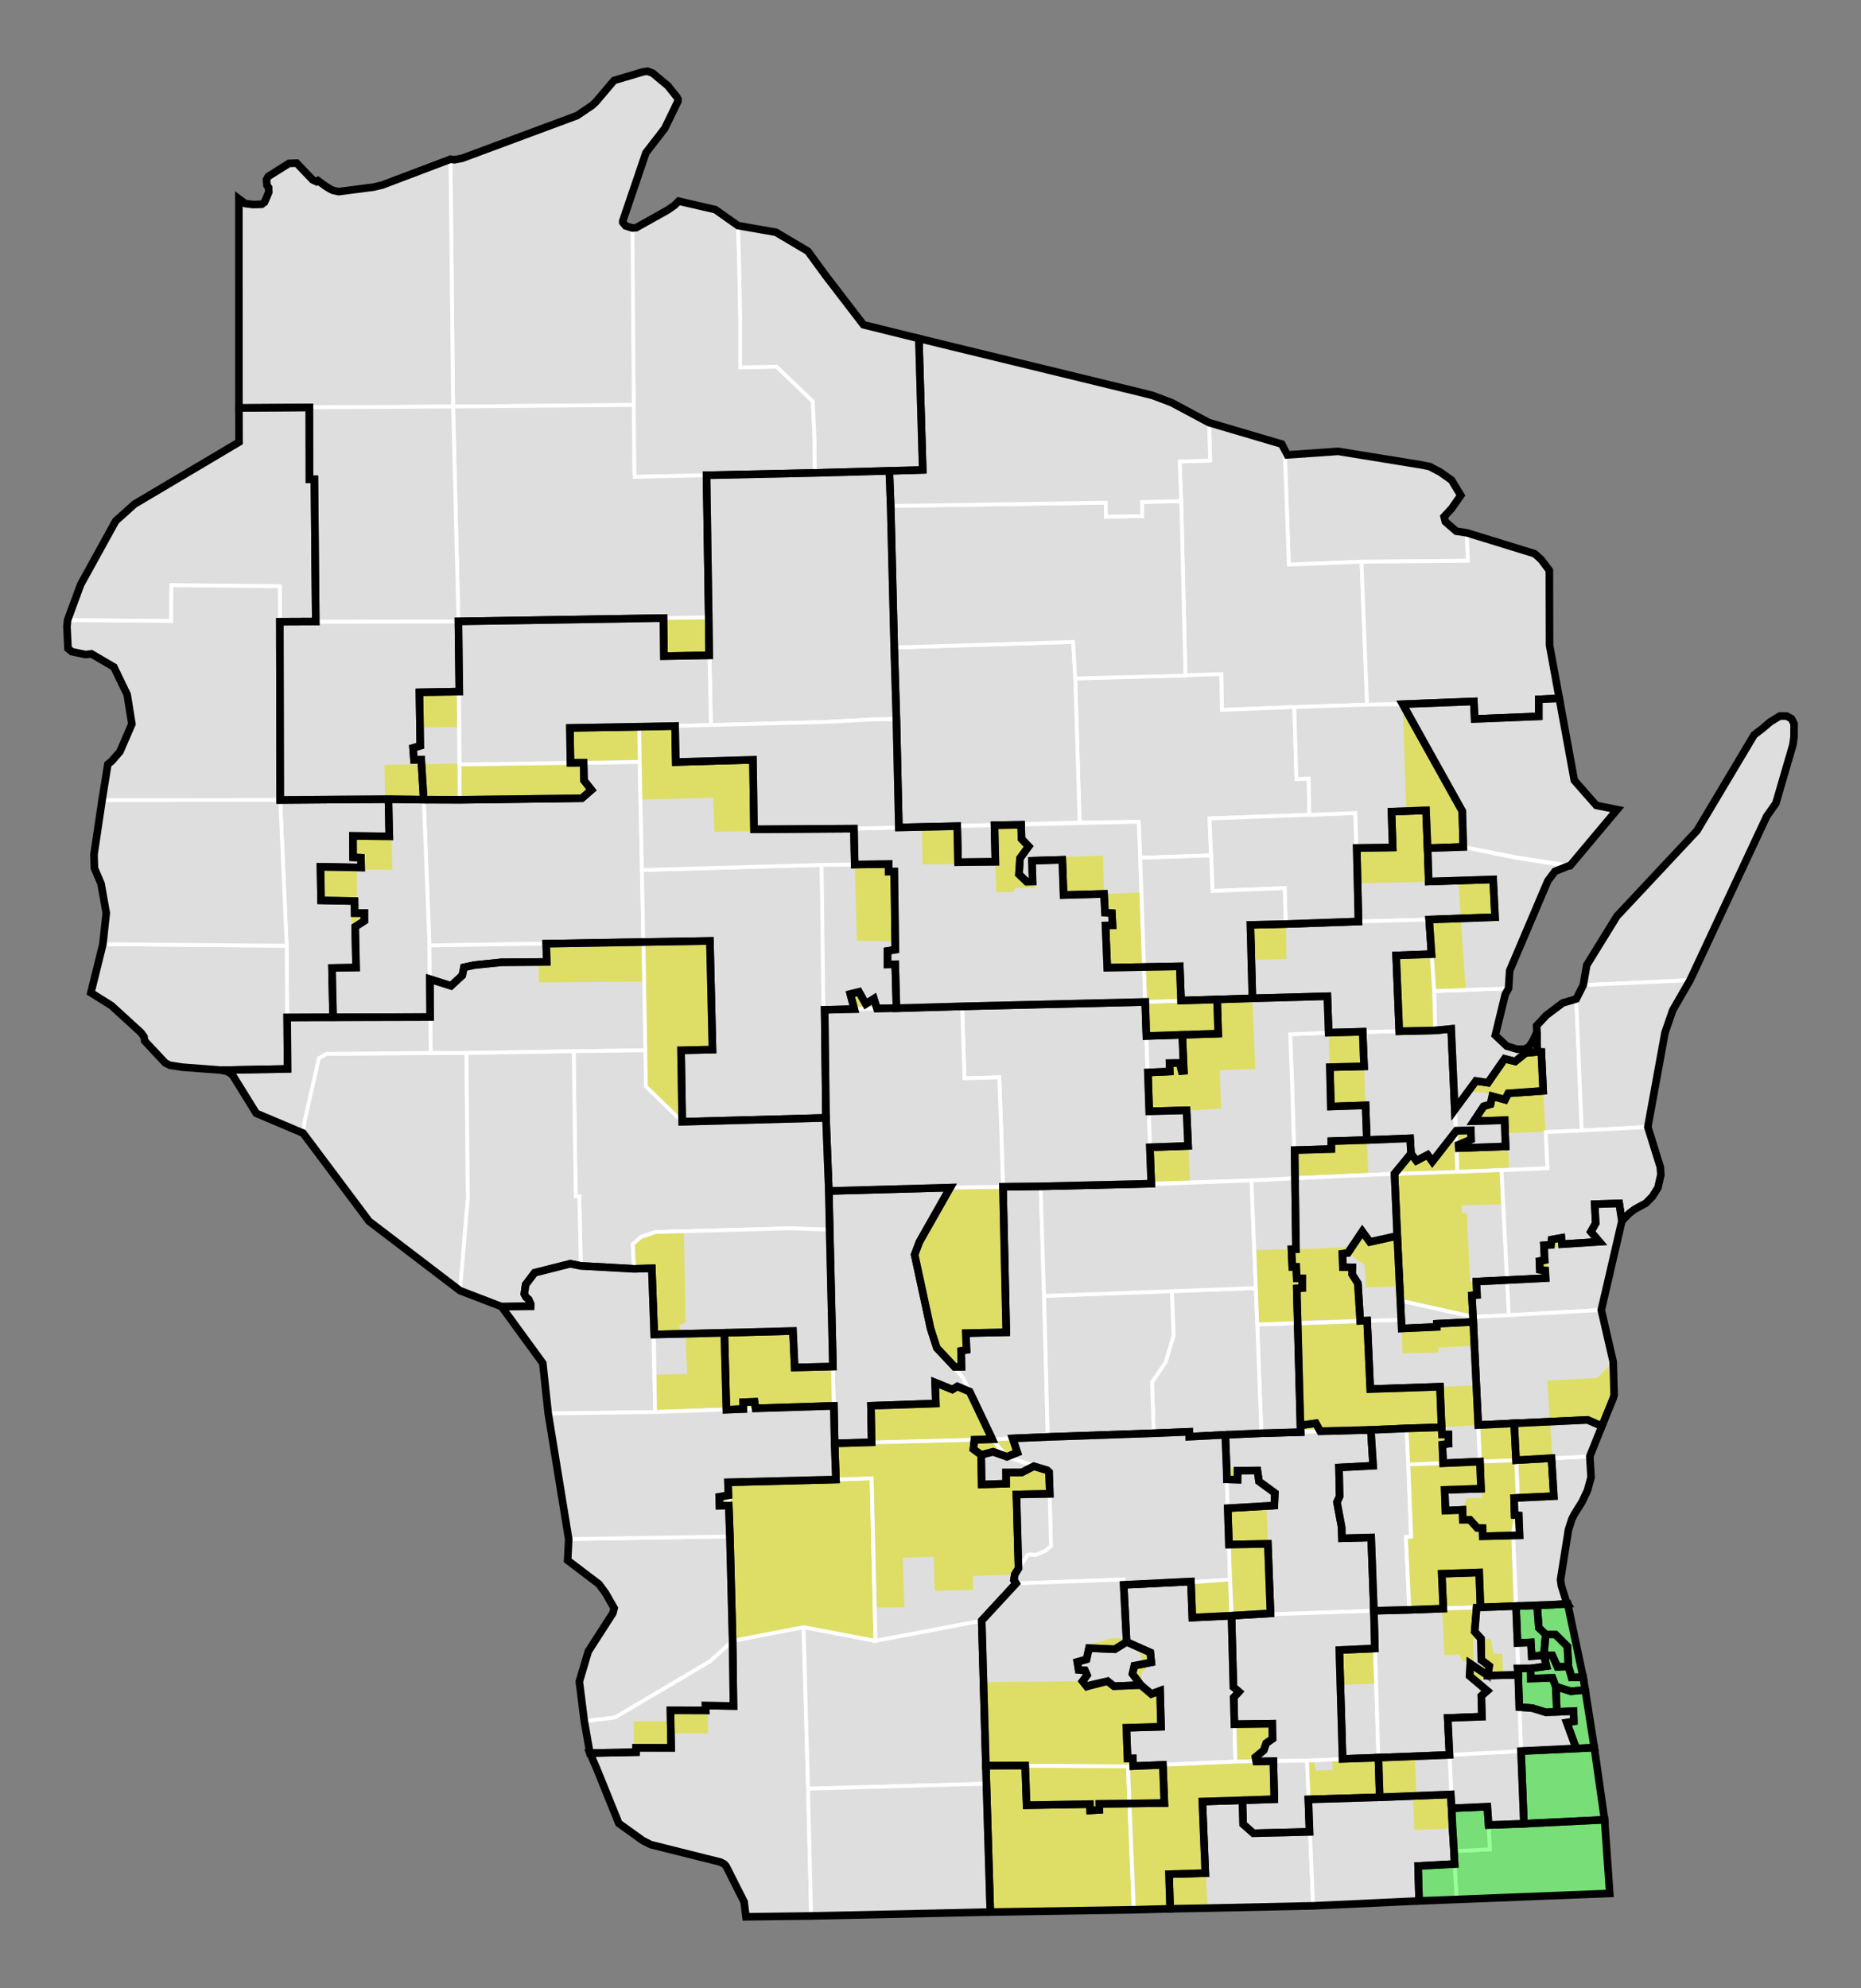 <?xml version="1.0" encoding="UTF-8" standalone="no"?>
<svg
   version="1.1"
   id="svg9022"
   inkscape:output_extension="org.inkscape.output.svg.inkscape"
   sodipodi:docname="1983_wi_act29_senate_districts.svg"
   inkscape:version="1.1 (c68e22c387, 2021-05-23)"
   sodipodi:version="0.32"
   x="0px"
   y="0px"
   width="245.229px"
   height="261.912px"
   viewBox="0 0 245.229 261.912"
   enable-background="new 0 0 245.229 261.912"
   xml:space="preserve"
   xmlns:inkscape="http://www.inkscape.org/namespaces/inkscape"
   xmlns:sodipodi="http://sodipodi.sourceforge.net/DTD/sodipodi-0.dtd"
   xmlns="http://www.w3.org/2000/svg"
   xmlns:svg="http://www.w3.org/2000/svg"
   xmlns:rdf="http://www.w3.org/1999/02/22-rdf-syntax-ns#"
   xmlns:cc="http://creativecommons.org/ns#"
   xmlns:dc="http://purl.org/dc/elements/1.1/"><rect x="0" y="0" width="245.229" height="261.912" fill="#808080" stroke="none"/>
<defs
   id="defs8483"><rect
   x="228.054"
   y="126.905"
   width="11.239"
   height="127.841"
   id="rect84641" />
	
	
		<inkscape:perspective
   id="perspective9030"
   inkscape:vp_z="744.09448 : 526.18109 : 1"
   inkscape:vp_y="0 : 1000 : 0"
   inkscape:vp_x="0 : 526.18109 : 1"
   sodipodi:type="inkscape:persp3d"
   inkscape:persp3d-origin="372.04724 : 350.78739 : 1">
		</inkscape:perspective>
</defs>
<sodipodi:namedview
   showgrid="false"
   inkscape:cy="121.49999"
   inkscape:cx="76.624997"
   inkscape:zoom="8.0000004"
   objecttolerance="10"
   guidetolerance="10"
   gridtolerance="10000"
   borderopacity="1.0"
   bordercolor="#666666"
   pagecolor="#ffffff"
   id="base"
   inkscape:window-maximized="0"
   inkscape:window-y="59"
   inkscape:window-x="500"
   inkscape:window-height="1008"
   inkscape:window-width="1385"
   inkscape:current-layer="layer1"
   inkscape:document-units="px"
   inkscape:pageshadow="2"
   inkscape:pageopacity="0.0"
   inkscape:pagecheckerboard="0"
   inkscape:document-rotation="0"
   showguides="false">
	</sodipodi:namedview>
<g
   inkscape:groupmode="layer"
   id="Counties"
   transform="translate(-316.521,-331.867)"
   inkscape:label="Counties"
   style="display:inline"
   sodipodi:insensitive="true">

	<path
   id="WI_Adams"
   inkscape:label="Adams, WI"
   fill="#CCCCCC"
   stroke="#ffffff"
   stroke-width="1.067"
   d="m 453.651,488.159 0.45,14.431 0.486,18.586 -7.312,0.307 -3.856,-8.097 -3.447,-3.944 -0.819,-2.528 -2.11,-9.752 0.632,-1.676 4.063,-7.161 6.949,-0.112 4.964,-0.054"
   style="fill:#c8c8c8;fill-opacity:1;stroke-width:0.5;stroke-miterlimit:4;stroke-dasharray:none" />
	<path
   id="WI_Ashland"
   inkscape:label="Ashland, WI"
   fill="#CCCCCC"
   stroke="#ffffff"
   stroke-width="1.067"
   d="m 399.508,361.801 0.356,0.106 0.326,0.012 0.154,-0.05 4.132,-2.314 0.916,-0.632 0.559,-0.556 4.825,1.111 2.993,2.111 0.144,4.565 0.153,7.793 0.004,6.318 4.793,-0.093 4.755,4.563 0.231,4.722 0.036,4.714 -14.265,0.305 -9.455,0.212 -0.068,-0.786 -0.066,-8.688 -0.523,-23.413"
   style="fill:#c8c8c8;fill-opacity:1;stroke-width:0.5;stroke-miterlimit:4;stroke-dasharray:none" />
	<path
   id="WI_Barron"
   inkscape:label="Barron, WI"
   fill="#CCCCCC"
   stroke="#ffffff"
   stroke-width="1.067"
   d="m 353.398,413.777 23.537,-0.044 0.146,23.502 -4.719,-0.017 -18.913,0.038 -0.051,-23.479"
   style="fill:#c8c8c8;fill-opacity:1;stroke-width:0.5;stroke-miterlimit:4;stroke-dasharray:none"
   sodipodi:nodetypes="cccccc" />
	<path
   id="WI_Bayfield"
   style="fill:#c8c8c8;fill-opacity:1;stroke:#ffffff;stroke-width:0.5;stroke-miterlimit:4;stroke-dasharray:none;stroke-opacity:1"
   inkscape:label="Bayfield, WI"
   d="m 85.332,9.385 -0.574,0.074 -3.645,0.994 -0.195,0.146 -1.16,1.391 -1.273,1.479 -0.494,0.443 -1.619,1.105 -0.334,0.213 -15.17,5.635 -0.977,0.178 -0.535,-0.062 0.352,32.578 23.803,-0.21 -0.166,-23.31 -0.357,-0.105 -0.549,-0.178 -0.369,-0.447 -0.006,-0.191 3.049,-8.977 2.488,-3.23 1.729,-3.561 0.012,-0.268 -0.146,-0.295 -1.199,-1.494 -1.984,-1.652 z"
   transform="translate(316.521,331.867)"
   sodipodi:nodetypes="ccccccccccccccccccccccccccc" />
	<path
   id="WI_Brown"
   inkscape:label="Brown, WI"
   fill="#CCCCCC"
   stroke="#ffffff"
   stroke-width="1.067"
   d="m 505.505,462.443 9.804,-0.368 -0.432,0.784 -1.288,5.052 -0.029,0.342 1.511,1.432 1.378,0.41 1.051,-0.018 0.547,-0.361 0.444,-0.69 0.559,-1.166 0.062,-0.281 -0.189,-0.388 0.083,-0.188 1.27,-1.369 2.177,-1.636 1.776,-0.528 0.727,17.333 -2.367,0.109 -2.375,0.104 0.229,4.759 -6.057,0.259 -5.848,0.225 -0.08,-3.149 -0.71,-15.698 -2.106,0.21 -0.137,-5.179"
   style="fill:#c8c8c8;fill-opacity:1;stroke-width:0.5;stroke-miterlimit:4;stroke-dasharray:none"
   sodipodi:nodetypes="ccccccccccccccccccccccccccc" />
	<path
   id="WI_Buffalo"
   inkscape:label="Buffalo, WI"
   fill="#CCCCCC"
   stroke="#ffffff"
   stroke-width="1.067"
   d="m 377.985,470.59 0.188,19.109 -0.646,7.649 -0.394,4.546 -11.979,-9.136 -8.7,-11.614 0.187,-1.521 1.622,-7.348 0.269,-0.998 0.25,-0.22 0.758,-0.354 13.728,-0.095 4.717,-0.018"
   style="fill:#c8c8c8;fill-opacity:1;stroke-width:0.5;stroke-miterlimit:4;stroke-dasharray:none" />
	<path
   id="WI_Burnett"
   style="fill:#c8c8c8;fill-opacity:1;stroke:#ffffff;stroke-width:0.5;stroke-miterlimit:4;stroke-dasharray:none;stroke-opacity:1"
   inkscape:label="Burnett, WI"
   d="m 40.784,63.14 -0.016,-9.47 -9.281,0.066 0.012,4.508 -9.23,5.414 -4.561,2.766 -2.471,2.225 -4.582,8.316 -1.75,4.732 13.646,0.113 0.041,-4.711 14.285,0.137 h 0.008 l -0.004,0.002 -0.004,4.672 4.735,-0.019 -0.176,-18.749 z"
   transform="translate(316.521,331.867)"
   sodipodi:nodetypes="cccccccccccccccccc" />
	<path
   id="WI_Calumet"
   inkscape:label="Calumet, WI"
   fill="#CCCCCC"
   stroke="#ffffff"
   stroke-width="1.067"
   d="m 508.536,486.258 5.848,-0.225 0.968,19.1 -4.722,0.23 -9.581,-2.143 -0.77,-16.725 8.257,-0.237"
   style="fill:#c8c8c8;fill-opacity:1;stroke-width:0.5;stroke-miterlimit:4;stroke-dasharray:none" />
	<path
   id="WI_Chippewa"
   style="fill:#c8c8c8;fill-opacity:1;stroke:#ffffff;stroke-width:0.5;stroke-miterlimit:4;stroke-dasharray:none;stroke-opacity:1"
   inkscape:label="Chippewa, WI"
   d="m 60.573,100.711 -0.013,4.657 -4.72,-0.019 0.752,19.205 28.205,-0.445 -0.205,-9.494 -0.307,-14.228 z"
   transform="translate(316.521,331.867)"
   sodipodi:nodetypes="cccccccc" />
	<path
   id="WI_Clark"
   style="fill:#c8c8c8;fill-opacity:1;stroke:#ffffff;stroke-width:0.5;stroke-miterlimit:4;stroke-dasharray:none;stroke-opacity:1"
   inkscape:label="Clark, WI"
   d="m 108.266,113.944 -23.675,0.672 0.451,23.76 0.057,4.736 4.798,4.675 c 0,0 18.947,-0.514 18.947,-0.514 l -0.339,-14.235 0.165,2.6e-4 z"
   transform="translate(316.521,331.867)"
   sodipodi:nodetypes="ccccccccc" />
	<path
   id="WI_Columbia"
   inkscape:label="Columbia, WI"
   fill="#CCCCCC"
   stroke="#ffffff"
   stroke-width="1.067"
   d="m 463.192,520.827 10.031,-0.329 0.011,0.647 4.747,-0.247 0.63,19.074 -3.809,0.261 -10.212,0.43 -0.029,-0.704 -14.146,0.512 -0.289,-0.446 0.125,-0.741 1.676,-2.552 0.368,-0.101 0.568,0.092 0.423,-0.115 0.974,-0.439 0.746,-0.625 -0.243,-9.743 -0.258,-0.236 -5.296,-1.776 -1.933,-2.306 15.915,-0.656"
   style="fill:#c8c8c8;fill-opacity:1;stroke-width:0.5;stroke-miterlimit:4;stroke-dasharray:none"
   sodipodi:nodetypes="cccccccccccccccccccccc" />
	<path
   id="WI_Crawford"
   style="fill:#c8c8c8;fill-opacity:1;stroke:#ffffff;stroke-width:0.5;stroke-miterlimit:4;stroke-dasharray:none;stroke-opacity:1"
   inkscape:label="Crawford, WI"
   d="m 96.182,202.412 -21.242,0.352 -0.139,2.801 4.127,3.131 0.875,1.197 1.127,1.967 -0.178,0.676 -3.23,5.02 -1.182,3.984 0.656,5.215 3.871,-0.457 0.326,-0.113 12.385,-7.322 2.959,-2.695 z"
   transform="translate(316.521,331.867)" />
	<path
   id="WI_Dane"
   inkscape:label="Dane, WI"
   fill="#CCCCCC"
   stroke="#ffffff"
   stroke-width="1.067"
   d="m 478.611,539.972 0.188,4.754 0.518,19.223 -14.161,0.613 -18.722,-0.091 -0.544,-19.101 4.526,-4.9 14.146,-0.512 0.029,0.704 10.212,-0.43 3.808,-0.26"
   style="fill:#c8c8c8;fill-opacity:1;stroke-width:0.5;stroke-miterlimit:4;stroke-dasharray:none" />
	<path
   id="WI_Dodge"
   inkscape:label="Dodge, WI"
   fill="#CCCCCC"
   stroke="#ffffff"
   stroke-width="1.067"
   d="m 482.74,520.69 4.762,-0.171 14.363,-0.474 0.179,3.598 0.051,1.183 0.362,9.503 -0.67,0.031 0.439,9.594 -4.662,0.119 -18.766,0.653 -0.188,-4.754 -0.63,-19.074 4.76,-0.208"
   style="fill:#c8c8c8;fill-opacity:1;stroke-width:0.5;stroke-miterlimit:4;stroke-dasharray:none" />
	<path
   id="WI_Door"
   style="fill:#c8c8c8;fill-opacity:1;stroke:#ffffff;stroke-width:0.5;stroke-miterlimit:4;stroke-dasharray:none;stroke-opacity:1"
   inkscape:label="Door, WI"
   d="m 222.704,129.132 1.042,-2.466 5.418,-11.598 3.637,-7.523 1.205,-1.709 2.242,-7.688 0.152,-1.045 0.01,-1.754 -0.342,-0.66 -0.225,-0.236 -0.41,-0.113 -0.896,-0.01 -1.287,0.787 -2.104,1.701 -7.521,12.609 -10.562,11.277 -0.969,1.418 -3.004,5.023 -0.459,2.635 c -1.9e-4,-4.2e-4 14.073,-0.649 14.073,-0.649 z"
   transform="translate(316.521,331.867)"
   sodipodi:nodetypes="cccccccccccccccccccc" />
	<path
   id="WI_Douglas"
   style="fill:#c8c8c8;fill-opacity:1;stroke:#ffffff;stroke-width:0.5;stroke-miterlimit:4;stroke-dasharray:none;stroke-opacity:1"
   inkscape:label="Douglas, WI"
   d="m 59.707,53.559 -0.352,-32.578 -8.975,3.396 -1.115,0.27 -4.623,0.596 -0.715,-0.141 -0.439,-0.207 -0.559,-0.348 -1.023,-0.742 -0.199,0.127 -0.52,-0.246 -2.094,-2.197 -1.018,0.039 -2.73,1.717 -0.229,0.428 -0.051,0.4 0.117,0.348 v 0.039 l 0.182,0.219 0.037,0.039 0.016,0.609 -0.561,1.318 -0.18,0.162 -0.189,0.107 -1.133,0.035 -1.045,-0.131 -0.832,-0.623 0.012,13.377 -0.005,9.7 0.002,4.465 9.28,-0.066 z"
   transform="translate(316.521,331.867)"
   sodipodi:nodetypes="cccccccccccccccccccccccccccccccc" />
	<path
   id="WI_Dunn"
   style="fill:#c8c8c8;fill-opacity:1;stroke:#ffffff;stroke-width:0.5;stroke-miterlimit:4;stroke-dasharray:none;stroke-opacity:1"
   inkscape:label="Dunn, WI"
   d="m 51.191,105.279 -14.264,0.109 0.848,19.209 0.068,9.455 18.845,-0.063 -0.097,-9.435 -0.752,-19.205 z"
   transform="translate(316.521,331.867)"
   sodipodi:nodetypes="cccccccc" />
	<path
   id="WI_Eau_Claire"
   inkscape:label="Eau Claire, WI"
   fill="#CCCCCC"
   stroke="#ffffff"
   stroke-width="1.067"
   d="m 401.318,455.976 0.245,14.267 -9.447,0.115 -14.131,0.232 -4.706,-0.012 -0.069,-4.721 -0.098,-9.435 28.206,-0.446"
   style="fill:#c8c8c8;fill-opacity:1;stroke-width:0.5;stroke-miterlimit:4;stroke-dasharray:none"
   sodipodi:nodetypes="cccccccc" />
	<path
   id="WI_Florence"
   inkscape:label="Florence, WI"
   fill="#CCCCCC"
   stroke="#ffffff"
   stroke-width="1.067"
   d="m 485.425,390.375 0.731,1.419 6.695,-0.464 11.042,1.794 0.084,0.023 0.941,0.187 1.426,0.755 0.875,0.629 0.573,0.397 1.063,1.644 0.111,0.178 0.049,0.192 -0.566,0.895 -0.64,0.836 -0.274,0.202 -0.699,0.83 -0.022,0.037 -0.062,0.188 0.228,0.486 0.037,0.022 1.412,1.232 0.318,0.088 0.512,0.154 0.037,0.019 0.519,-0.058 0.129,3.688 c 0,0 -14.009,0.129 -14.008,0.123 l -9.58,0.377 -0.507,-14.048 -0.424,-1.825"
   style="fill:#c8c8c8;fill-opacity:1;stroke-width:0.5;stroke-miterlimit:4;stroke-dasharray:none"
   sodipodi:nodetypes="cccccccccccccccccccccccccccccc" />
	<path
   id="WI_Fond_du_Lac"
   inkscape:label="Fond du Lac, WI"
   fill="#CCCCCC"
   stroke="#ffffff"
   stroke-width="1.067"
   d="m 510.63,505.364 0.91,19.06 -9.445,0.402 -0.051,-1.183 -0.179,-3.598 -14.363,0.474 -4.762,0.171 -0.548,-14.333 18.973,-0.629 -0.116,-2.507 9.581,2.143"
   style="fill:#c8c8c8;fill-opacity:1;stroke-width:0.5;stroke-miterlimit:4;stroke-dasharray:none" />
	<path
   id="WI_Forest"
   style="fill:#c8c8c8;fill-opacity:1;stroke:#ffffff;stroke-width:0.5;stroke-miterlimit:4;stroke-dasharray:none;stroke-opacity:1"
   inkscape:label="Forest, WI"
   d="m 159.312,55.678 0.16,4.99 -4.031,0.135 0.211,5.219 0.561,22.982 4.719,-0.189 0.08,4.715 9.377,-0.371 9.754,-0.322 -0.729,-18.832 -9.58,0.377 -0.506,-14.049 -0.424,-1.824 z"
   transform="translate(316.521,331.867)" />
	<path
   id="WI_Grant"
   inkscape:label="Grant, WI"
   fill="#CCCCCC"
   stroke="#ffffff"
   stroke-width="1.067"
   d="m 413.059,548.033 9.356,-1.799 0.587,21.278 0.404,16.771 -8.588,0.112 0.162,-0.257 -0.015,-0.31 -0.386,-1.39 -2.37,-4.706 -0.276,-0.298 -0.449,-0.241 -1.982,-0.55 -5.128,-1.177 -2.08,-0.575 -1.089,-0.552 -3.141,-2.253 -0.458,-1.046 -3.348,-8.218 -0.741,-4.202 3.87,-0.456 0.326,-0.115 12.385,-7.321 2.961,-2.695"
   style="fill:#c8c8c8;fill-opacity:1;stroke-width:0.5;stroke-miterlimit:4;stroke-dasharray:none" />
	<path
   id="WI_Green"
   inkscape:label="Green, WI"
   fill="#CCCCCC"
   stroke="#ffffff"
   stroke-width="1.067"
   d="m 446.433,564.471 18.722,0.091 0.763,18.9 -1.433,0.037 -17.469,0.269 -0.514,-16.906 -0.069,-2.391"
   style="fill:#c8c800;fill-opacity:1;stroke-width:0.5;stroke-miterlimit:4;stroke-dasharray:none" />
	<path
   id="WI_Green_Lake"
   inkscape:label="Green Lake, WI"
   fill="#CCCCCC"
   stroke="#ffffff"
   stroke-width="1.067"
   d="m 482.003,501.557 0.189,4.8 0.548,14.333 -4.759,0.208 -4.747,0.247 -0.011,-0.647 -4.665,0.194 -0.229,-6.745 1.775,-2.607 1.06,-3.531 -0.229,-5.831 11.068,-0.421"
   style="fill:#c8c8c8;fill-opacity:1;stroke:#ffffff;stroke-width:0.5;stroke-miterlimit:4;stroke-dasharray:none;stroke-opacity:1" />
	<path
   id="WI_Iowa"
   inkscape:label="Iowa, WI"
   fill="#CCCCCC"
   stroke="#ffffff"
   stroke-width="1.067"
   d="m 445.889,545.37 0.544,19.101 0.069,2.391 -23.5,0.651 -0.587,-21.278 9.429,1.794 14.045,-2.659"
   style="fill:#c8c8c8;fill-opacity:1;stroke-width:0.5;stroke-miterlimit:4;stroke-dasharray:none" />
	<path
   id="WI_Iron"
   inkscape:label="Iron, WI"
   fill="#CCCCCC"
   stroke="#ffffff"
   stroke-width="1.067"
   d="m 418.76,362.461 4.221,2.499 7.321,9.695 3.479,0.867 3.82,0.939 0.507,17.313 -4.396,0.128 -9.825,0.271 -0.036,-4.714 -0.231,-4.722 -4.755,-4.563 -4.793,0.093 -0.004,-6.318 -0.153,-7.793 -0.144,-4.565 4.989,0.87"
   style="fill:#c8c8c8;fill-opacity:1;stroke-width:0.5;stroke-miterlimit:4;stroke-dasharray:none" />
	<path
   id="WI_Jackson"
   style="fill:#c8c8c8;fill-opacity:1;stroke:#ffffff;stroke-width:0.5;stroke-miterlimit:4;stroke-dasharray:none;stroke-opacity:1"
   inkscape:label="Jackson, WI"
   d="m 85.041,138.375 -9.445,0.115 0.258,19.113 h 0.479 l 0.201,9.17 7.012,0.385 -0.153,-3.231 1.09,-0.974 1.91,-0.637 17.766,-0.5 5.164,0.188 0.008,0.002 v -0.002 l -0.111,-5.098 -0.375,-9.633 -18.947,0.514 -4.797,-4.676 z"
   transform="translate(316.521,331.867)"
   sodipodi:nodetypes="cccccccccccccccccc" />
	<path
   id="WI_Jefferson"
   inkscape:label="Jefferson, WI"
   fill="#CCCCCC"
   stroke="#ffffff"
   stroke-width="1.067"
   d="m 478.799,544.726 18.766,-0.653 0.598,19.356 -9.406,0.384 -9.439,0.136 -0.519,-19.223"
   style="fill:#c8c8c8;fill-opacity:1;stroke-width:0.5;stroke-miterlimit:4;stroke-dasharray:none" />
	<path
   id="WI_Juneau"
   inkscape:label="Juneau, WI"
   fill="#CCCCCC"
   stroke="#ffffff"
   stroke-width="1.067"
   d="m 425.74,488.773 15.997,-0.448 -4.063,7.161 -0.632,1.676 2.11,9.752 0.819,2.528 3.447,3.944 3.856,8.097 -20.773,0.547 -0.104,-4.95 -0.547,-23.208 -0.11,-5.099"
   style="fill:#c8c8c8;fill-opacity:1;stroke-width:0.5;stroke-miterlimit:4;stroke-dasharray:none" />
	<path
   id="WI_Kenosha"
   inkscape:label="Kenosha, WI"
   fill="#CCCCCC"
   stroke="#ffffff"
   stroke-width="1.067"
   d="m 508.116,575.736 4.722,-0.227 -0.155,-3.211 7.416,-0.362 7.862,-0.324 0.682,9.7 -16.018,0.524 -4.172,0.269 -0.337,-6.369"
   style="fill:#c8c8c8;fill-opacity:1;stroke-width:0.5;stroke-miterlimit:4;stroke-dasharray:none" />
	<path
   id="WI_Kewaunee"
   inkscape:label="Kewaunee, WI"
   fill="#CCCCCC"
   stroke="#ffffff"
   stroke-width="1.067"
   d="m 525.152,461.648 14.073,-0.649 -2.286,3.961 -1.021,2.961 -0.484,2.252 -1.779,10.166 -8.701,0.464 -0.727,-17.333 0.925,-1.822"
   style="fill:#c8c8c8;fill-opacity:1;stroke-width:0.5;stroke-miterlimit:4;stroke-dasharray:none" />
	<path
   id="WI_La_Crosse"
   style="fill:#c8c8c8;fill-opacity:1;stroke:#ffffff;stroke-width:0.5;stroke-miterlimit:4;stroke-dasharray:none;stroke-opacity:1"
   inkscape:label="La Crosse, WI"
   d="m 75.146,166.49 -4.695,1.184 -1.184,1.564 -0.059,0.188 -0.117,1.047 0.232,0.428 0.352,0.301 0.264,0.619 -0.008,0.266 -3.84,0.053 5.434,7.447 0.717,6.629 14.092,-0.191 -0.443,-18.93 -2.346,0.064 -7.012,-0.385 c 0,0 -1.386,-0.284 -1.387,-0.283 z"
   transform="translate(316.521,331.867)"
   sodipodi:nodetypes="ccccccccccccccccc" />
	<path
   id="WI_Lafayette"
   inkscape:label="Lafayette, WI"
   fill="#CCCCCC"
   stroke="#ffffff"
   stroke-width="1.067"
   d="m 423.003,567.513 23.5,-0.651 0.514,16.906 -3.572,0.078 -20.037,0.438 -0.405,-16.771"
   style="fill:#c8c8c8;fill-opacity:1;stroke-width:0.5;stroke-miterlimit:4;stroke-dasharray:none" />
	<path
   id="WI_Langlade"
   inkscape:label="Langlade, WI"
   fill="#CCCCCC"
   stroke="#ffffff"
   stroke-width="1.067"
   d="m 458.212,421.244 9.409,-0.282 9.832,-0.281 0.079,4.716 9.541,-0.378 0.279,9.479 1.623,-0.056 0.081,4.771 -13.152,0.48 0.208,4.873 -9.344,0.31 -0.208,-4.753 -7.775,0.109 z"
   style="fill:#c8c8c8;fill-opacity:1;stroke-width:0.5;stroke-miterlimit:4;stroke-dasharray:none"
   sodipodi:nodetypes="cccccccccccccc" />
	<path
   id="WI_Lincoln"
   inkscape:label="Lincoln, WI"
   fill="#CCCCCC"
   stroke="#ffffff"
   stroke-width="1.067"
   d="m 458.212,421.244 0.573,18.987 -23.817,0.645 -0.325,-14.27 -0.289,-9.437 14.193,-0.438 9.382,-0.291 z"
   style="fill:#c8c8c8;fill-opacity:1;stroke-width:0.5;stroke-miterlimit:4;stroke-dasharray:none"
   sodipodi:nodetypes="cccccccc" />
	<path
   id="WI_Manitowoc"
   inkscape:label="Manitowoc, WI"
   fill="#CCCCCC"
   stroke="#ffffff"
   stroke-width="1.067"
   d="m 524.953,480.802 8.701,-0.464 1.643,5.269 0.077,1.036 -0.15,0.985 -0.237,0.72 -0.729,1.155 -0.87,0.883 -1.421,0.77 -0.766,0.565 -0.955,0.994 -1.2,4.708 -0.383,1.684 -1.134,5.342 -12.178,0.685 -0.968,-19.1 6.057,-0.259 -0.229,-4.759 2.375,-0.104 2.367,-0.11"
   style="fill:#c8c8c8;fill-opacity:1;stroke-width:0.5;stroke-miterlimit:4;stroke-dasharray:none" />
	<path
   id="WI_Marathon"
   inkscape:label="Marathon, WI"
   fill="#CCCCCC"
   stroke="#ffffff"
   stroke-width="1.067"
   d="m 434.968,440.876 31.592,-0.753 0.208,4.752 0.666,18.994 -24.128,0.578 -18.28,0.459 -0.239,-19.095 4.367,-0.048 -0.076,-3.153 -0.028,-1.577 5.918,-0.157"
   style="fill:#c8c8c8;fill-opacity:1;stroke-width:0.5;stroke-miterlimit:4;stroke-dasharray:none"
   sodipodi:nodetypes="ccccccccccc" />
	<path
   id="WI_Marquette"
   inkscape:label="Marquette, WI"
   fill="#CCCCCC"
   stroke="#ffffff"
   stroke-width="1.067"
   d="m 470.935,501.977 0.229,5.831 -1.06,3.531 -1.775,2.607 0.229,6.745 -13.971,0.484 -0.486,-18.586 16.834,-0.612"
   style="fill:#c8c8c8;fill-opacity:1;stroke:#ffffff;stroke-width:0.5;stroke-miterlimit:4;stroke-dasharray:none;stroke-opacity:1" />
	<path
   id="WI_Marinette"
   style="fill:#c8c8c8;fill-opacity:1;stroke:#ffffff;stroke-width:0.5;stroke-miterlimit:4;stroke-dasharray:none;stroke-opacity:1"
   inkscape:label="Marinette, WI"
   d="m 193.293,70.195 0.131,3.686 -14.01,0.129 0.729,18.826 4.699,-0.062 7.848,14.086 0.133,4.717 6.893,1.359 7.18,1.117 6.201,-7.391 -1.725,-0.334 -0.984,-0.205 -0.037,-0.018 -2.896,-3.293 -0.162,-0.295 -0.299,-1.133 -0.019,-0.039 L 204.188,85 l -0.025,-9.85 -1.09,-1.451 -0.094,-0.096 -0.059,-0.045 -0.701,-0.613 z"
   transform="translate(316.521,331.867)"
   sodipodi:nodetypes="cccccccccccccccccccccccc" />
	<path
   id="WI_Menominee"
   inkscape:label="Menominee, WI"
   fill="#CCCCCC"
   stroke="#ffffff"
   stroke-width="1.067"
   d="m 476.112,444.566 -0.208,-4.873 13.152,-0.48 6.073,-0.236 0.192,8.459 0.208,5.83 -9.574,0.339 -0.154,-4.735 -9.499,0.379 z"
   style="fill:#c8c8c8;fill-opacity:1;stroke-width:0.5;stroke-miterlimit:4;stroke-dasharray:none"
   sodipodi:nodetypes="cccccccccc" />
	<path
   id="WI_Milwaukee"
   inkscape:label="Milwaukee, WI"
   fill="#CCCCCC"
   stroke="#ffffff"
   stroke-width="1.067"
   d="m 523.095,543.148 3.513,18.963 -9.658,0.45 -0.662,-19.105 6.807,-0.308"
   style="fill:#c8c8c8;fill-opacity:1;stroke-width:0.5;stroke-miterlimit:4;stroke-dasharray:none" />
	<path
   id="WI_Monroe"
   style="fill:#c8c8c8;fill-opacity:1;stroke:#ffffff;stroke-width:0.5;stroke-miterlimit:4;stroke-dasharray:none;stroke-opacity:1"
   inkscape:label="Monroe, WI"
   d="m 104.158,161.816 -13.623,0.383 -4.143,0.117 -1.91,0.637 -1.09,0.975 0.152,3.23 2.346,-0.064 0.25,7.816 0.193,11.113 23.545,-0.811 -0.549,-23.209 z"
   transform="translate(316.521,331.867)"
   sodipodi:nodetypes="cccccccccccc" />
	<path
   id="WI_Oconto"
   style="fill:#c8c8c8;fill-opacity:1;stroke:#ffffff;stroke-width:0.5;stroke-miterlimit:4;stroke-dasharray:none;stroke-opacity:1"
   inkscape:label="Oconto, WI"
   d="m 170.552,93.152 0.278,9.479 1.623,-0.057 0.082,4.771 6.073,-0.236 0.4,14.289 4.859,-0.121 4.457,-0.131 0.66,9.43 9.803,-0.369 h 0.002 l 0.143,-2.326 5.027,-11.82 0.705,-1.08 0.238,-0.184 1.74,-0.697 L 199.688,113 l -6.865,-1.424 -0.133,-4.717 -7.848,-14.086 -4.699,0.062 z"
   transform="translate(316.521,331.867)"
   sodipodi:nodetypes="cccccccccccccccccccccc" />
	<path
   id="WI_Oneida"
   style="fill:#c8c8c8;fill-opacity:1;stroke:#ffffff;stroke-width:0.5;stroke-miterlimit:4;stroke-dasharray:none;stroke-opacity:1"
   inkscape:label="Oneida, WI"
   d="m 145.734,68.064 -0.023,-1.842 c 0,0 -28.345,0.434 -28.346,0.434 l 0.467,18.646 23.576,-0.73 0.283,4.805 14.521,-0.373 -0.561,-22.982 -5.17,0.111 0.025,1.875 z"
   transform="translate(316.521,331.867)"
   sodipodi:nodetypes="ccccccccccc" />
	<path
   id="WI_Outagamie"
   inkscape:label="Outagamie, WI"
   fill="#CCCCCC"
   stroke="#ffffff"
   stroke-width="1.067"
   d="m 491.602,467.918 14.04,-0.296 2.104,-0.212 0.71,15.698 0.08,3.149 -8.257,0.238 -13.111,0.608 -0.38,-12.285 -0.253,-6.688 5.067,-0.212"
   style="fill:#c8c8c8;fill-opacity:1;stroke-width:0.5;stroke-miterlimit:4;stroke-dasharray:none" />
	<path
   id="WI_Ozaukee"
   inkscape:label="Ozaukee, WI"
   fill="#CCCCCC"
   stroke="#ffffff"
   stroke-width="1.067"
   d="m 516.298,524.236 9.716,-0.508 0.166,2.755 -0.482,1.757 -0.706,1.486 -1.034,1.66 -0.324,0.653 -0.277,0.756 -0.157,0.604 -1.044,6.585 0.111,0.783 0.648,2.086 0.181,0.294 -6.808,0.308 -0.395,-9.575 0.658,-4.024 -0.253,-5.62"
   style="fill:#c8c8c8;fill-opacity:1;stroke-width:0.5;stroke-miterlimit:4;stroke-dasharray:none" />
	<path
   id="WI_Pepin"
   style="fill:#c8c8c8;fill-opacity:1;stroke:#ffffff;stroke-width:0.5;stroke-miterlimit:4;stroke-dasharray:none;stroke-opacity:1"
   inkscape:label="Pepin, WI"
   d="m 56.689,133.99 -18.845,0.063 0.049,6.771 -8.633,0.164 0.662,0.176 0.434,0.229 0.363,0.34 0.125,0.213 2.924,4.727 6.164,2.607 0.188,-1.523 1.893,-8.346 1.008,-0.574 13.738,-0.125 z"
   transform="translate(316.521,331.867)"
   sodipodi:nodetypes="ccccccccccccccc" />
	<path
   id="WI_Pierce"
   inkscape:label="Pierce, WI"
   fill="#CCCCCC"
   stroke="#ffffff"
   stroke-width="1.067"
   d="m 330.079,456.255 24.218,0.209 0.116,16.227 -8.632,0.165 -5.232,-0.397 -1.65,-0.255 -0.604,-0.306 -2.719,-2.906 -0.078,-0.536 -0.399,-0.548 -3.894,-3.559 -2.708,-1.699 1.582,-6.395"
   style="fill:#c8c8c8;fill-opacity:1;stroke:#ffffff;stroke-width:0.5;stroke-miterlimit:4;stroke-dasharray:none;stroke-opacity:1"
   sodipodi:nodetypes="ccccccccccccc" />
	<path
   id="WI_Polk"
   style="fill:#c8c8c8;fill-opacity:1;stroke:#ffffff;stroke-width:0.5;stroke-miterlimit:4;stroke-dasharray:none;stroke-opacity:1"
   inkscape:label="Polk, WI"
   d="m 22.591,77.099 -0.04,4.711 -13.649,-0.113 -0.082,0.859 0.004,0.359 0.045,1.451 0.094,1.074 0.5,0.416 1.82,0.375 0.766,-0.09 2.957,1.73 1.752,3.631 0.623,3.881 -1.582,3.643 -1.061,1.221 -0.053,0.039 -0.477,0.402 -0.76,4.725 23.478,-0.026 -0.046,-28.15 z"
   transform="translate(316.521,331.867)"
   sodipodi:nodetypes="ccccccccccccccccccccc" />
	<path
   id="WI_Portage"
   inkscape:label="Portage, WI"
   fill="#CCCCCC"
   stroke="#ffffff"
   stroke-width="1.067"
   d="m 443.306,464.448 24.128,-0.578 0.792,23.941 -14.575,0.348 -4.965,0.054 -0.21,-6.952 -0.279,-7.459 -4.587,0.121 -0.304,-9.475"
   style="fill:#c8c8c8;fill-opacity:1;stroke:#ffffff;stroke-width:0.5;stroke-miterlimit:4;stroke-dasharray:none;stroke-opacity:1"
   sodipodi:nodetypes="ccccccccc" />
	<path
   id="WI_Price"
   inkscape:label="Price, WI"
   fill="#CCCCCC"
   stroke="#ffffff"
   stroke-width="1.067"
   d="m 423.886,394.173 9.825,-0.271 0.176,4.622 0.467,18.646 0.289,9.437 -3.19,0.041 -6.136,0.334 -15.115,0.42 -0.289,-14.209 -0.291,-18.715 z"
   style="fill:#c8c8c8;fill-opacity:1;stroke-width:0.5;stroke-miterlimit:4;stroke-dasharray:none"
   sodipodi:nodetypes="ccccccccccc" />
	<path
   id="WI_Racine"
   inkscape:label="Racine, WI"
   fill="#CCCCCC"
   stroke="#ffffff"
   stroke-width="1.067"
   d="m 516.949,562.561 9.658,-0.45 1.354,9.501 -7.862,0.324 -7.416,0.362 0.155,3.211 -4.722,0.227 -0.591,-12.674 9.424,-0.501"
   style="fill:#c8c8c8;fill-opacity:1;stroke-width:0.5;stroke-miterlimit:4;stroke-dasharray:none" />
	<path
   id="WI_Richland"
   inkscape:label="Richland, WI"
   fill="#CCCCCC"
   stroke="#ffffff"
   stroke-width="1.067"
   d="m 426.674,526.786 4.706,-0.172 0.503,21.275 -0.038,0.139 -9.429,-1.794 -9.356,1.799 -0.356,-13.754 -0.258,-7.132 14.228,-0.361"
   style="fill:#c8c800;fill-opacity:1;stroke-width:0.5;stroke-miterlimit:4;stroke-dasharray:none" />
	<path
   id="WI_Rock"
   inkscape:label="Rock, WI"
   fill="#CCCCCC"
   stroke="#ffffff"
   stroke-width="1.067"
   d="m 488.756,563.813 0.793,19.135 -6.571,0.198 -17.06,0.316 -0.763,-18.9 14.161,-0.613 9.44,-0.136"
   style="fill:#c8c8c8;fill-opacity:1;stroke-width:0.5;stroke-miterlimit:4;stroke-dasharray:none" />
	<path
   id="WI_Rusk"
   style="fill:#c8c8c8;fill-opacity:1;stroke:#ffffff;stroke-width:0.5;stroke-miterlimit:4;stroke-dasharray:none;stroke-opacity:1"
   inkscape:label="Rusk, WI"
   d="m 93.391,81.326 -32.979,0.539 0.16,18.846 23.713,-0.324 -0.043,-4.632 9.439,-0.219 h -0.002 z"
   transform="translate(316.521,331.867)"
   sodipodi:nodetypes="cccccccc" />
	<path
   id="WI_Sauk"
   inkscape:label="Sauk, WI"
   fill="#CCCCCC"
   stroke="#ffffff"
   stroke-width="1.067"
   d="m 426.503,522.03 20.773,-0.547 1.933,2.306 5.296,1.776 0.259,0.233 0.243,9.744 -0.746,0.625 -0.974,0.439 -0.423,0.115 -0.568,-0.092 -0.368,0.101 -1.676,2.552 -0.125,0.741 0.289,0.446 -4.526,4.9 -14.045,2.658 0.038,-0.139 -0.503,-21.275 -4.706,0.172 -0.171,-4.755"
   style="fill:#c8c8c8;fill-opacity:1;stroke-width:0.5;stroke-miterlimit:4;stroke-dasharray:none" />
	<path
   id="WI_Sawyer"
   inkscape:label="Sawyer, WI"
   fill="#CCCCCC"
   stroke="#ffffff"
   stroke-width="1.067"
   d="m 376.225,385.424 23.806,-0.208 0.066,8.688 0.068,0.786 9.455,-0.212 0.291,18.715 -32.978,0.54 z"
   style="fill:#c8c8c8;fill-opacity:1;stroke-width:0.5;stroke-miterlimit:4;stroke-dasharray:none"
   sodipodi:nodetypes="cccccccc" />
	<path
   id="WI_Shawano"
   style="fill:#c8c8c8;fill-opacity:1;stroke:#ffffff;stroke-width:0.5;stroke-miterlimit:4;stroke-dasharray:none;stroke-opacity:1"
   inkscape:label="Shawano, WI"
   d="m 159.781,117.382 -0.189,-4.683 -9.346,0.311 0.666,18.992 24,-0.752 0.168,4.801 14.039,-0.295 -0.137,-5.18 -0.658,-9.43 -9.316,0.252 -9.574,0.339 -0.154,-4.735 z"
   transform="translate(316.521,331.867)"
   sodipodi:nodetypes="ccccccccccccc" />
	<path
   id="WI_Sheboygan"
   inkscape:label="Sheboygan, WI"
   fill="#CCCCCC"
   stroke="#ffffff"
   stroke-width="1.067"
   d="m 527.529,504.448 1.569,6.814 0.126,4.375 -0.127,0.453 -3.084,7.637 -9.716,0.508 -4.758,0.188 -0.91,-19.06 4.722,-0.23 12.178,-0.685"
   style="fill:#c8c8c8;fill-opacity:1;stroke-width:0.5;stroke-miterlimit:4;stroke-dasharray:none" />
	<path
   id="WI_St._Croix"
   inkscape:label="St. Croix, WI"
   fill="#CCCCCC"
   stroke="#ffffff"
   stroke-width="1.067"
   d="m 353.448,437.255 0.849,19.209 -24.218,-0.209 0.445,-4.104 -0.69,-3.861 -0.874,-2.056 -0.053,-1.798 1.063,-7.155 23.478,-0.026"
   style="fill:#c8c8c8;fill-opacity:1;stroke-width:0.5;stroke-miterlimit:4;stroke-dasharray:none" />
	<path
   id="WI_Taylor"
   inkscape:label="Taylor, WI"
   fill="#CCCCCC"
   stroke="#ffffff"
   stroke-width="1.067"
   d="m 434.642,426.607 0.325,14.27 -5.917,0.155 0.028,1.579 0.076,3.153 -4.367,0.046 -23.675,0.673 -0.306,-14.23 -0.043,-4.632 24.553,-0.639 6.135,-0.333 3.19,-0.042"
   style="fill:#c8c8c8;fill-opacity:1;stroke-width:0.5;stroke-miterlimit:4;stroke-dasharray:none"
   sodipodi:nodetypes="cccccccccccc" />
	<path
   id="WI_Trempealeau"
   inkscape:label="Trempealeau, WI"
   fill="#CCCCCC"
   stroke="#ffffff"
   stroke-width="1.067"
   d="m 392.116,470.358 0.26,19.111 h 0.479 l 0.201,9.171 -1.388,-0.283 -4.696,1.185 -1.184,1.563 -0.058,0.188 -0.118,1.046 0.234,0.428 0.35,0.301 0.265,0.619 -0.009,0.267 -3.839,0.051 -5.479,-2.108 0.394,-4.546 0.646,-7.649 -0.188,-19.109 14.13,-0.235"
   style="fill:#c8c8c8;fill-opacity:1;stroke-width:0.5;stroke-miterlimit:4;stroke-dasharray:none" />
	<path
   id="WI_Vernon"
   inkscape:label="Vernon, WI"
   fill="#CCCCCC"
   stroke="#ffffff"
   stroke-width="1.067"
   d="m 426.398,517.079 0.104,4.95 0.171,4.757 -14.229,0.361 0.258,7.132 -21.241,0.352 -0.532,-4.237 -2.166,-12.312 14.091,-0.192 23.544,-0.811"
   style="fill:#c8c8c8;fill-opacity:1;stroke:#ffffff;stroke-width:0.5;stroke-miterlimit:4;stroke-dasharray:none;stroke-opacity:1" />
	<path
   id="WI_Vilas"
   style="fill:#c8c8c8;fill-opacity:1;stroke:#ffffff;stroke-width:0.5;stroke-miterlimit:4;stroke-dasharray:none;stroke-opacity:1"
   inkscape:label="Vilas, WI"
   d="m 121.078,44.596 0.508,17.311 -4.396,0.129 0.176,4.621 28.346,-0.434 0.023,1.842 4.773,-0.057 -0.025,-1.875 5.17,-0.111 -0.211,-5.219 4.031,-0.135 -0.16,-4.99 -4.17,-2.229 -0.734,-0.393 -2.561,-0.969 -1.896,-0.473 -1.738,-0.422 z"
   transform="translate(316.521,331.867)"
   sodipodi:nodetypes="cccccccccccccccccc" />
	<path
   id="WI_Walworth"
   inkscape:label="Walworth, WI"
   fill="#CCCCCC"
   stroke="#ffffff"
   stroke-width="1.067"
   d="m 498.162,563.429 9.363,-0.367 0.591,12.674 0.337,6.369 -16.132,0.753 -2.772,0.09 -0.793,-19.135 9.406,-0.384"
   style="fill:#c8c8c8;fill-opacity:1;stroke-width:0.5;stroke-miterlimit:4;stroke-dasharray:none" />
	<path
   id="WI_Washburn"
   inkscape:label="Washburn, WI"
   fill="#CCCCCC"
   stroke="#ffffff"
   stroke-width="1.067"
   d="m 357.288,385.537 18.938,-0.113 0.709,28.309 -18.802,0.025 -0.176,-18.749 -0.652,-0.002 z"
   style="fill:#c8c8c8;fill-opacity:1;stroke-width:0.5;stroke-miterlimit:4;stroke-dasharray:none"
   sodipodi:nodetypes="ccccccc" />
	<path
   id="WI_Washington"
   inkscape:label="Washington, WI"
   fill="#CCCCCC"
   stroke="#ffffff"
   stroke-width="1.067"
   d="m 511.54,524.423 4.758,-0.188 0.253,5.62 -0.658,4.024 0.395,9.575 -14.061,0.498 -0.439,-9.594 0.67,-0.031 -0.362,-9.503 9.444,-0.401"
   style="fill:#c8c8c8;fill-opacity:1;stroke-width:0.5;stroke-miterlimit:4;stroke-dasharray:none" />
	<path
   id="WI_Waukesha"
   inkscape:label="Waukesha, WI"
   fill="#CCCCCC"
   stroke="#ffffff"
   stroke-width="1.067"
   d="m 516.287,543.455 0.662,19.105 -9.424,0.501 -9.363,0.367 -0.598,-19.356 4.662,-0.119 14.061,-0.498"
   style="fill:#c8c8c8;fill-opacity:1;stroke-width:0.5;stroke-miterlimit:4;stroke-dasharray:none" />
	<path
   id="WI_Waupaca"
   inkscape:label="Waupaca, WI"
   fill="#CCCCCC"
   stroke="#ffffff"
   stroke-width="1.067"
   d="m 467.434,463.869 23.999,-0.751 0.169,4.8 -5.067,0.214 0.253,6.688 0.38,12.285 -5.735,0.271 -13.206,0.436 -0.793,-23.943"
   style="fill:#c8c8c8;fill-opacity:1;stroke-width:0.5;stroke-miterlimit:4;stroke-dasharray:none" />
	<path
   id="WI_Waushara"
   inkscape:label="Waushara, WI"
   fill="#CCCCCC"
   stroke="#ffffff"
   stroke-width="1.067"
   d="m 481.432,487.375 0.57,14.182 -27.901,1.033 -0.45,-14.431 11.667,-0.179 16.114,-0.605"
   style="fill:#c8c8c8;fill-opacity:1;stroke-width:0.5;stroke-miterlimit:4;stroke-dasharray:none"
   sodipodi:nodetypes="cccccc" />
	<path
   id="WI_Winnebago"
   style="fill:#c8c8c8;fill-opacity:1;stroke:#ffffff;stroke-width:0.5;stroke-miterlimit:4;stroke-dasharray:none;stroke-opacity:1"
   inkscape:label="Winnebago, WI"
   d="m 170.647,155.238 -5.736,0.27 0.572,14.182 0.189,4.799 18.973,-0.629 -0.887,-19.23 z"
   transform="translate(316.521,331.867)"
   sodipodi:nodetypes="ccccccc" />
	<path
   id="WI_Wood"
   inkscape:label="Wood, WI"
   fill="#CCCCCC"
   stroke="#ffffff"
   stroke-width="1.067"
   d="m 425.026,464.906 18.28,-0.459 0.304,9.475 4.587,-0.121 0.279,7.459 0.21,6.952 -6.949,0.112 -15.997,0.448 -0.375,-9.631 L 425.026,464.906"
   style="fill:#c8c8c8;fill-opacity:1;stroke:#ffffff;stroke-width:0.5;stroke-miterlimit:4;stroke-dasharray:none;stroke-opacity:1"
   sodipodi:nodetypes="cccccccccc" />
</g>
<g
   inkscape:groupmode="layer"
   id="layer1"
   inkscape:label="Adjustments"><path
     id="path1019"
     style="fill:#c8c800;fill-opacity:1;stroke:none;stroke-width:1px;stroke-linecap:butt;stroke-linejoin:miter;stroke-opacity:1"
     d="m 46.512,110.131 0.018,2.814 1.029,0.051 -0.07,1.197 H 42.234 l 0.07,4.424 3.988,0.098 v 2.045 l 0.055,1.166 1.674,-0.609 v -1.027 h -1.275 l 0.008,-1.564 0.303,0.008 -0.027,-4.402 0.855,0.207 3.812,0.059 -0.102,-4.441 z" /><path
     style="fill:#c8c800;fill-opacity:1;stroke:none;stroke-width:1px;stroke-linecap:butt;stroke-linejoin:miter;stroke-opacity:1"
     d="m 51.191,105.279 -0.463,-0.453 -0.069,-4.044 9.613,-0.194 0.035,4.45 z"
     id="path1862" /><path
     style="fill:#c8c800;fill-opacity:1;stroke:none;stroke-width:1px;stroke-linecap:butt;stroke-linejoin:miter;stroke-opacity:1"
     d="m 55.273,91.209 5.254,-0.098 -0.338,0.478 0.017,4.199 -4.839,0.069 z"
     id="path1930" /><path
     style="fill:#c8c800;fill-opacity:1;stroke:none;stroke-width:1px;stroke-linecap:butt;stroke-linejoin:miter;stroke-opacity:1"
     d="m 60.829,104.843 -0.004,-3.884 13.846,-0.186 2.235,-0.28 0.047,2.318 0.982,1.254 -1.26,1.096 -15.665,0.157 z"
     id="path1998" /><path
     id="path2066"
     style="fill:#c8c800;fill-opacity:1;stroke:none;stroke-width:1px;stroke-linecap:butt;stroke-linejoin:miter;stroke-opacity:1"
     d="m 71.979,124.328 0.059,2.146 -1.104,0.484 0.086,2.469 13.588,-0.098 -0.085,-4.826 z"
     sodipodi:nodetypes="ccccccc" /><path
     style="fill:#c8c800;fill-opacity:1;stroke:none;stroke-width:1px;stroke-linecap:butt;stroke-linejoin:miter;stroke-opacity:1"
     d="m 87.428,81.424 0.055,5.022 5.973,-0.109 -0.065,-5.01 -0.491,0.264 -5.01,0.079 z"
     id="path2341" /><path
     id="path2409"
     style="fill:#c8c800;fill-opacity:1;stroke:none;stroke-width:1px;stroke-linecap:butt;stroke-linejoin:miter;stroke-opacity:1"
     d="m 90.127,162.477 -3.65,0.091 -1.881,0.635 -0.941,0.818 0.146,2.652 -0.256,0.484 2.346,-0.064 0.32,8.717 4.117,-0.047 -0.76,-0.17 -0.023,-1.027 0.798,-0.365 z"
     sodipodi:nodetypes="ccccccccccccc" /><path
     id="path2679"
     style="fill:#c8c800;fill-opacity:1;stroke:none;stroke-width:1px;stroke-linecap:butt;stroke-linejoin:miter;stroke-opacity:1"
     d="m 104.494,175.35 -9.047,0.238 -5.119,0.176 0.207,5.236 -4.027,0.104 0.078,4.631 8.789,-0.328 0.342,0.312 2.229,-0.088 0.443,-0.283 0.623,-0.01 0.549,0.201 10.316,-0.326 -0.281,-0.41 -0.104,-4.285 0.262,-0.492 -5.033,0.127 z" /><path
     style="fill:#c8c800;fill-opacity:1;stroke:none;stroke-width:1px;stroke-linecap:butt;stroke-linejoin:miter;stroke-opacity:1"
     d="m 94.768,197.191 0.036,1.176 1.224,-0.022 -0.256,-0.479 -0.017,-0.484 0.225,-0.39 z"
     id="path2747" /><path
     style="fill:#c8c800;fill-opacity:1;stroke:none;stroke-width:1px;stroke-linecap:butt;stroke-linejoin:miter;stroke-opacity:1"
     d="m 92.992,225.328 0.29,0.396 0.035,2.661 -4.942,-0.035 0.061,1.911 -4.625,-0.006 -0.274,-0.489 -0.035,-3.007 h 4.873 l -0.031,-1.444 z"
     id="path2815" /><path
     id="path3099"
     style="fill:#c8c800;fill-opacity:1;stroke:none;stroke-width:1px;stroke-linecap:butt;stroke-linejoin:miter;stroke-opacity:1"
     d="m 127.867,189.961 -12.613,0.322 -0.393,-0.266 -4.879,0.145 0.17,4.756 0.506,-0.283 4.467,-0.156 0.416,17.299 3.627,-0.01 -0.205,-6.537 4.08,-0.152 0.111,4.502 5.076,-0.135 -0.019,-1.805 5.52,-0.225 0.479,-0.793 -0.268,-9.734 4.078,-0.07 -0.049,-2.762 -2.164,-0.77 -1.158,0.691 -2.082,0.012 0.012,1.475 -3.215,0.102 -0.068,-3.887 1.557,-0.414 1.484,0.629 -1.482,-1.754 z"
     sodipodi:nodetypes="ccccccccccccccccccccccccccccc" /><path
     id="path3530"
     style="fill:#c8c800;fill-opacity:1;stroke:none;stroke-width:1px;stroke-linecap:butt;stroke-linejoin:miter;stroke-opacity:1"
     d="m 146.594,215.805 -3.059,0.863 -0.172,0.277 -0.416,1.537 -1.191,0.416 0.242,1.33 0.863,0.035 0.156,0.414 -0.367,0.811 -13.086,0.125 0.348,10.99 5.182,-0.014 0.492,-0.221 13.014,0.072 0.215,-0.008 0.51,0.244 -0.051,-1.02 -0.695,0.016 -0.156,-4.051 4.568,-0.135 -0.131,-4.74 -1.143,0.428 -1.146,-0.971 -0.164,-1.83 1.305,-1.371 -0.133,-1.301 -1.473,-0.445 0.465,1.969 -1.1,0.215 -0.25,1.078 1.102,1.477 -3.543,0.152 -0.832,-0.662 -2.74,0.701 -0.242,-0.646 0.277,-0.85 -0.279,-0.629 -0.834,-0.07 -0.174,-1.041 1.217,-0.348 0.326,-1.477 3.395,0.148 1.564,-0.961 -0.082,-0.441 z" /><path
     style="fill:#c8c800;fill-opacity:1;stroke:none;stroke-width:1px;stroke-linecap:butt;stroke-linejoin:miter;stroke-opacity:1"
     d="m 133.443,189.502 0.623,1.867 -1.379,0.553 -0.033,-0.479 -1.332,-1.564 1.747,-0.098 z"
     id="path3923" /><path
     style="fill:#c8c800;fill-opacity:1;stroke:none;stroke-width:1px;stroke-linecap:butt;stroke-linejoin:miter;stroke-opacity:1"
     d="m 156.939,208.359 0.18,4.75 5.159,-0.251 -0.304,-0.476 -0.156,-4.026 -4.424,0.328 z"
     id="path4123" /><path
     style="fill:#c8c800;fill-opacity:1;stroke:none;stroke-width:1px;stroke-linecap:butt;stroke-linejoin:miter;stroke-opacity:1"
     d="m 166.885,198.461 0.533,14.094 -5.141,0.304 0.285,-0.493 -0.363,-8.52 -0.414,-5.147 z"
     id="path4191"
     sodipodi:nodetypes="ccccccc" /><path
     style="fill:#c8c800;fill-opacity:1;stroke:none;stroke-width:1px;stroke-linecap:butt;stroke-linejoin:miter;stroke-opacity:1"
     d="m 163.092,193.754 -0.39,-0.307 -0.721,-0.049 -0.317,1.503 1.418,0.049 z"
     id="path4259" /><path
     id="path4327"
     style="fill:#c8c800;fill-opacity:1;stroke:none;stroke-width:1px;stroke-linecap:butt;stroke-linejoin:miter;stroke-opacity:1"
     d="m 180.148,173.984 -1.221,0.357 -7.508,0.277 -0.031,14.055 0.479,-0.336 1.49,-0.035 0.627,0.268 6.658,-0.186 9.309,-0.352 -0.207,-5.34 -9.186,0.305 z"
     sodipodi:nodetypes="cccccccccccc" /><path
     style="fill:#c8c800;fill-opacity:1;stroke:none;stroke-width:1px;stroke-linecap:butt;stroke-linejoin:miter;stroke-opacity:1"
     d="m 125.793,180.078 0.898,-0.012 -0.049,-2.102 0.715,-0.125 -0.082,-2.207 5.322,-0.113 -0.433,-19.174 -0.537,0.308 -6.256,0.073 -0.156,-0.269 -4.062,7.161 -0.633,1.676 2.111,9.752 0.819,2.527 z"
     id="path4395" /><path
     style="fill:#c8c800;fill-opacity:1;stroke:none;stroke-width:1px;stroke-linecap:butt;stroke-linejoin:miter;stroke-opacity:1"
     d="m 114.861,190.018 -0.096,-4.818 8.553,-0.293 -0.092,-2.76 2.262,0.912 0.666,-0.402 1.613,0.684 2.988,6.275 -2.359,0.061 -0.474,-0.259 -12.581,0.346 z"
     id="path4912" /><path
     style="fill:#c8c800;fill-opacity:1;stroke:none;stroke-width:1px;stroke-linecap:butt;stroke-linejoin:miter;stroke-opacity:1"
     d="m 89.897,147.787 -0.154,-9.418 4.146,-0.092 -0.342,-14.314 -8.75,0.147 0.269,0.49 0.289,18.409 4.035,3.931 z"
     id="path4980" /><path
     style="fill:#c8c800;fill-opacity:1;stroke:none;stroke-width:1px;stroke-linecap:butt;stroke-linejoin:miter;stroke-opacity:1"
     d="m 112.578,132.939 0.464,-0.297 1.992,-0.024 0.53,0.247 -0.404,-1.287 -1.072,0.689 -0.898,-1.59 -1.139,0.277 z"
     id="path5100" /><path
     style="fill:#c8c800;fill-opacity:1;stroke:none;stroke-width:1px;stroke-linecap:butt;stroke-linejoin:miter;stroke-opacity:1"
     d="m 112.633,113.896 0.275,10.058 4.986,0.049 -0.05,-9.189 h -0.732 v -0.979 z"
     id="path5168" /><path
     style="fill:#c8c800;fill-opacity:1;stroke:none;stroke-width:1px;stroke-linecap:butt;stroke-linejoin:miter;stroke-opacity:1"
     d="m 99.361,109.25 -0.481,0.261 -4.741,0.073 -0.147,-4.497 -9.342,0.238 -0.147,-9.104 -0.261,-0.468 4.715,-0.108 0.098,4.748 10.168,-0.293 z"
     id="path5236"
     sodipodi:nodetypes="ccccccccccc" /><path
     style="fill:#c8c800;fill-opacity:1;stroke:none;stroke-width:1px;stroke-linecap:butt;stroke-linejoin:miter;stroke-opacity:1"
     d="m 75.17,100.5 1.736,-0.006 0.469,-0.273 6.653,-0.104 -0.035,-3.888 0.248,-0.474 -9.143,0.14 z"
     id="path5304" /><path
     style="fill:#c8c800;fill-opacity:1;stroke:none;stroke-width:1px;stroke-linecap:butt;stroke-linejoin:miter;stroke-opacity:1"
     d="m 121.486,108.9 0.073,4.986 4.228,-0.049 5.377,-0.049 0.122,3.764 2.248,-0.049 0.244,-0.501 2.639,-0.037 -0.049,-0.538 -0.299,-0.282 -0.777,0.016 -1.025,-0.979 0.139,-2.117 1.141,-1.557 -0.941,-0.986 -0.051,-1.863 -3.506,0.062 0.115,4.816 -4.92,0.053 -0.105,-4.746 z"
     id="path5500" /><path
     style="fill:#c8c800;fill-opacity:1;stroke:none;stroke-width:1px;stroke-linecap:butt;stroke-linejoin:miter;stroke-opacity:1"
     d="m 139.984,113.277 0.442,-0.394 4.912,-0.147 0.144,5.033 4.646,-0.17 0.342,9.385 -4.56,0.504 -0.233,-5.559 0.92,-0.027 -0.086,-1.602 -0.9,-0.069 -0.249,-2.192 -5.209,-0.124 z"
     id="path5568" /><path
     style="fill:#c8c800;fill-opacity:1;stroke:none;stroke-width:1px;stroke-linecap:butt;stroke-linejoin:miter;stroke-opacity:1"
     d="m 150.996,127.388 0.171,4.326 4.289,-0.11 0.009,-4.293 z"
     id="path5636" /><path
     id="path5704"
     style="fill:#c8c800;fill-opacity:1;stroke:none;stroke-width:1px;stroke-linecap:butt;stroke-linejoin:miter;stroke-opacity:1"
     d="m 165.031,131.523 -4.646,0.156 -4.752,0.139 -0.457,0.311 -3.758,0.123 -0.506,-0.25 0.152,4.482 4.723,-0.16 0.207,4.699 -0.279,0.07 -0.283,-1.059 -1.32,0.023 0.029,1.102 -2.879,0.133 0.154,5.115 4.941,-0.125 0.207,4.684 -5.041,0.18 0.463,4.506 4.814,-0.146 -0.195,-4.156 0.268,-0.293 -0.244,-4.766 4.277,-0.245 -0.178,-5.066 4.686,-0.148 z"
     sodipodi:nodetypes="ccccccccccccccccccccccccccc" /><path
     style="fill:#c8c800;fill-opacity:1;stroke:none;stroke-width:1px;stroke-linecap:butt;stroke-linejoin:miter;stroke-opacity:1"
     d="m 175.08,136.051 0.287,9.73 4.572,-0.158 -0.379,-9.697 z"
     id="path6186"
     sodipodi:nodetypes="ccccc" /><path
     style="fill:#c8c800;fill-opacity:1;stroke:none;stroke-width:1px;stroke-linecap:butt;stroke-linejoin:miter;stroke-opacity:1"
     d="m 180.111,150.191 0.198,4.3 -9.193,0.415 -0.469,0.329 -0.045,-3.712 4.834,-0.143 v -1.037 z"
     id="path6382" /><path
     style="fill:#c8c800;fill-opacity:1;stroke:none;stroke-width:1px;stroke-linecap:butt;stroke-linejoin:miter;stroke-opacity:1"
     d="m 164.771,121.85 0.089,4.612 4.666,-0.104 -0.092,-4.62 z"
     id="path16445" /><path
     id="path6450"
     style="fill:#c8c800;fill-opacity:1;stroke:none;stroke-width:1px;stroke-linecap:butt;stroke-linejoin:miter;stroke-opacity:1"
     d="m 184.842,92.773 0.465,14.084 -1.949,0.07 0.166,4.717 -4.742,0.068 0.129,4.652 13.264,-0.275 0.305,4.666 -4.154,0.391 0.314,4.555 0.322,0.379 0.27,4.203 3.887,-0.121 -0.611,-8.994 4.504,-0.332 -0.246,-4.977 -8.182,-0.062 -0.463,-4.059 4.703,-0.162 -0.133,-4.717 z" /><path
     style="fill:#c8c800;fill-opacity:1;stroke:none;stroke-width:1px;stroke-linecap:butt;stroke-linejoin:miter;stroke-opacity:1"
     d="m 183.973,125.875 0.414,9.988 4.732,-0.107 -0.282,-0.498 -0.13,-4.674 -0.285,-4.415 z"
     id="path6518" /><path
     id="path7111"
     style="fill:#c8c800;fill-opacity:1;stroke:none;stroke-width:1px;stroke-linecap:butt;stroke-linejoin:miter;stroke-opacity:1"
     d="m 202.564,138.584 -1.539,0.148 -1.361,1.104 -1.395,-0.348 -2.197,3.152 -1.588,-0.234 -1.156,1.49 h 2.281 l 1.027,0.525 -0.229,1.055 -0.904,0.27 -1.303,1.961 4.072,-0.121 0.121,3.447 -5.521,0.072 0.977,-0.977 -0.033,-1.219 -1.908,0.057 0.256,0.477 0.049,1.369 0.072,3.275 6.574,-0.27 -0.27,-4.521 4.814,-0.195 0.014,-0.203 0.238,-0.004 -0.312,-5.178 -0.24,-5.125 z" /><path
     style="fill:#c8c800;fill-opacity:1;stroke:none;stroke-width:1px;stroke-linecap:butt;stroke-linejoin:miter;stroke-opacity:1"
     d="m 191.908,148.967 -0.314,1.158 0.156,4.016 -7.156,0.203 1.34,-2.369 0.711,0.942 1.477,-0.779 0.623,0.879 z"
     id="path7179" /><path
     style="fill:#c8c800;fill-opacity:1;stroke:none;stroke-width:1px;stroke-linecap:butt;stroke-linejoin:miter;stroke-opacity:1"
     d="m 194.551,168.838 -0.832,0.006 -0.438,-9.062 -0.625,0.031 -0.062,-1 5.188,-0.156 -0.188,-4.25 -13.406,0.5 -0.076,7.914 0.417,8.532 0.503,-0.165 8.969,2 -0.049,-2.522 0.68,-0.058 z"
     id="path7247"
     sodipodi:nodetypes="ccccccccccccccc" /><path
     style="fill:#c8c800;fill-opacity:1;stroke:none;stroke-width:1px;stroke-linecap:butt;stroke-linejoin:miter;stroke-opacity:1"
     d="m 203.621,167.369 0.363,-0.385 -0.047,-0.875 -0.078,-1.719 h 0.938 l 1,-0.078 -0.051,-1.232 -1.277,0.225 -0.086,0.699 -0.936,0.06 0.102,1.945 -0.688,0.129 0.053,1.141 z"
     id="path7315" /><path
     style="fill:#c8c800;fill-opacity:1;stroke:none;stroke-width:1px;stroke-linecap:butt;stroke-linejoin:miter;stroke-opacity:1"
     d="m 211.082,187.885 -1.892,-0.824 -4.94,0.251 -0.375,-5.438 6.594,-0.344 2.108,-2.136 0.126,4.375 z"
     id="path7590" /><path
     style="fill:#c8c800;fill-opacity:1;stroke:none;stroke-width:1px;stroke-linecap:butt;stroke-linejoin:miter;stroke-opacity:1"
     d="m 195.297,192.25 4.141,-0.109 5.148,-0.211 -0.336,-4.617 -9.459,0.428 0.303,0.494 z"
     id="path7658"
     sodipodi:nodetypes="ccccccc" /><path
     style="fill:#c8c800;fill-opacity:1;stroke:none;stroke-width:1px;stroke-linecap:butt;stroke-linejoin:miter;stroke-opacity:1"
     d="m 199.777,192.368 4.668,-0.266 0.309,5.006 -4.466,-0.222 -0.177,-4.11 z"
     id="path8006" /><path
     id="path8074"
     style="fill:#c8c800;fill-opacity:1;stroke:none;stroke-width:1px;stroke-linecap:butt;stroke-linejoin:miter;stroke-opacity:1"
     d="m 195.018,192.557 -5.27,0.484 -3.889,0.109 0.396,9.547 -0.729,0.043 0.441,8.795 -0.264,0.551 4.482,-0.166 0.449,-0.346 4.035,-0.129 0.424,0.316 4.672,-0.174 -0.363,-0.561 -0.277,-9.203 0.459,-2.225 -0.051,-1.684 0.168,-0.963 -0.172,-4.078 -0.172,-0.219 -3.859,0.141 v 3.617 l -0.234,0.078 0.037,0.877 -2.041,0.002 -0.551,1.543 -2.246,0.102 -0.1,-2.74 4.787,-0.15 z"
     sodipodi:nodetypes="ccccccccccccccccccccccccccccc" /><path
     style="fill:#c8c800;fill-opacity:1;stroke:none;stroke-width:1px;stroke-linecap:butt;stroke-linejoin:miter;stroke-opacity:1"
     d="m 185.344,188.178 4.608,-0.145 0.062,0.943 0.838,0.008 0.029,1.213 -0.816,0.113 0.1,2.461 -0.483,-0.262 -3.867,0.155 -0.199,-4.066 z"
     id="path8425" /><path
     style="fill:#c8c800;fill-opacity:1;stroke:none;stroke-width:1px;stroke-linecap:butt;stroke-linejoin:miter;stroke-opacity:1"
     d="m 170.777,164.57 7.237,-0.256 1.5,-2.08 1.004,1.381 3.594,-0.795 0.311,6.62 -4.419,0.177 -0.177,-2.961 -2.213,-1.588 -0.725,0.104 0.068,1.762 1.244,0.035 -0.035,0.898 0.762,1.209 0.311,4.943 -0.561,-0.27 -7.248,0.243 -5.513,0.232 -0.365,-9.557 4.632,-0.084 z"
     id="path8611" /><path
     style="fill:#c8c800;fill-opacity:1;stroke:none;stroke-width:1px;stroke-linecap:butt;stroke-linejoin:miter;stroke-opacity:1"
     d="m 184.699,175.022 0.121,3.28 4.729,-0.11 -0.022,-0.685 4.375,-0.177 0.243,5.193 -4.401,0.171 0.207,5.34 4.84,-0.293 -0.656,-13.582 -4.805,0.24 v 0.416 z"
     id="path9255" /><path
     style="fill:#c8c800;fill-opacity:1;stroke:none;stroke-width:1px;stroke-linecap:butt;stroke-linejoin:miter;stroke-opacity:1"
     d="m 162.664,227.156 4.986,-0.07 0.027,1.99 -0.836,0.582 -0.316,0.928 -1.088,0.902 -0.453,0.293 -1.938,0.047 -0.109,-4.297 z"
     id="path9423" /><path
     id="path9491"
     style="fill:#c8c800;fill-opacity:1;stroke:none;stroke-width:1px;stroke-linecap:butt;stroke-linejoin:miter;stroke-opacity:1"
     d="m 186.455,231.379 -4.814,0.182 -4.969,0.486 -1.125,0.016 0.078,1.125 -2.219,0.062 -0.219,-1.078 -0.672,0.016 0.172,4.328 -0.279,0.545 9.398,-0.283 4.383,-0.162 0.178,4.463 4.994,-0.176 -0.188,-4.5 -4.52,0.146 z"
     sodipodi:nodetypes="ccccccccccccccccc" /><path
     style="fill:#c8c800;fill-opacity:1;stroke:none;stroke-width:1px;stroke-linecap:butt;stroke-linejoin:miter;stroke-opacity:1"
     d="m 176.49,217.381 0.103,4.588 4.469,-0.156 -0.156,-4.25 0.262,-0.389 z"
     id="path9559" /><path
     style="fill:#c8c800;fill-opacity:1;stroke:none;stroke-width:1px;stroke-linecap:butt;stroke-linejoin:miter;stroke-opacity:1"
     d="m 149.324,232.678 -0.387,0.541 0.188,4.812 0.562,13.219 9.406,-0.219 -0.656,-13.688 9.482,-0.31 -0.127,-5.014 -2.715,0.285 -2.266,0.039 -9.156,0.406 z"
     id="path9774" /><path
     style="fill:#c8c800;fill-opacity:1;stroke:none;stroke-width:1px;stroke-linecap:butt;stroke-linejoin:miter;stroke-opacity:1"
     d="m 195.201,223.433 -0.295,-0.277 -0.094,-1.188 -1.142,-1.168 0.071,-1.611 1.57,1.122 -0.107,-1.614 -0.051,-2.831 -1.029,0.07 0.031,2.875 -1.406,0.062 -0.5,-0.906 -1.906,0.094 -0.312,-5.75 0.656,-0.156 3.656,-0.094 0.238,-0.275 -0.262,3.167 1.211,0.952 0.906,-0.031 0.375,2 1.156,-0.031 0.094,2.812 -2.009,0.087 -0.772,-0.025 0.062,1.594 0.635,0.434 z"
     id="path10241" /></g><g
   inkscape:groupmode="layer"
   id="Senate"
   inkscape:label="Senate"
   style="display:inline"
   sodipodi:insensitive="true">
	<path
   id="Senate_01"
   style="display:inline;fill:#ffffff;fill-opacity:0.4;stroke:#000000;stroke-width:1px;stroke-linecap:butt;stroke-linejoin:miter;stroke-opacity:1"
   inkscape:label="Sen 01"
   d="m 234.537,94.33 -1.287,0.787 -0.965,0.826 -1.139,0.875 -7.521,12.609 -10.562,11.277 -3.973,6.441 -0.459,2.635 -0.926,1.822 -1.773,0.527 -1.08,0.812 -1.096,0.824 -1.271,1.369 0.045,0.855 0.035,2.592 0.539,0.008 0.24,5.125 -4.607,0.326 -0.418,0.834 -1.682,-0.455 -0.229,1.055 -0.904,0.27 -1.303,1.961 4.072,-0.121 0.121,3.447 -6.158,0.219 -0.023,-0.439 1.637,-0.684 -0.033,-1.219 -1.908,0.057 -3.164,4.049 -0.623,-0.879 -1.477,0.779 -0.711,-0.941 -2.176,2.652 0.77,16.727 0.117,2.508 0.055,1.16 4.631,-0.207 v -0.416 l 4.805,-0.24 -0.027,-0.662 h 0.002 l -0.158,-2.83 0.68,-0.059 -0.08,-1.77 9.123,-0.453 -0.053,-1.016 -0.707,-0.09 -0.053,-1.141 0.688,-0.129 -0.102,-1.945 0.936,-0.06 0.086,-0.699 1.277,-0.225 0.078,0.832 4.938,-0.318 -1.125,-1.318 0.637,-1.125 -0.133,-2.51 3.225,-0.098 0.359,2.305 0.955,-0.994 0.766,-0.564 1.422,-0.77 0.869,-0.883 0.73,-1.156 0.387,-1.705 -0.078,-1.035 -1.613,-5.18 -0.027,-0.088 2.262,-12.418 1.021,-2.961 2.287,-3.963 10.096,-21.586 1.205,-1.709 2.242,-7.688 0.152,-1.045 0.01,-1.754 -0.342,-0.66 -0.635,-0.35 z" />
	<path
   id="Senate_02"
   style="display:inline;fill:#ffffff;fill-opacity:0.4;stroke:#000000;stroke-width:1px;stroke-linecap:butt;stroke-linejoin:miter;stroke-opacity:1"
   inkscape:label="Sen 02"
   d="m 187.912,106.762 -4.555,0.166 0.166,4.717 -4.742,0.068 0.227,9.686 -9.574,0.34 -4.662,0.111 0.26,9.674 9.881,-0.273 0.168,4.801 4.48,-0.125 0.184,4.559 -4.504,0.107 0.127,5.189 4.572,-0.158 0.172,4.568 5.705,-0.225 0.117,2.008 0.711,0.941 1.477,-0.779 0.623,0.879 3.164,-4.049 1.908,-0.057 0.033,1.219 -1.637,0.684 0.023,0.439 6.158,-0.219 -0.066,-1.689 -0.055,-1.758 -4.072,0.121 1.303,-1.961 0.904,-0.27 0.229,-1.055 1.682,0.455 0.418,-0.834 4.607,-0.326 -0.24,-5.125 -0.539,-0.008 -1.539,0.148 -1.361,1.104 -1.395,-0.348 -2.197,3.152 -1.588,-0.234 -2.785,3.775 -0.473,-10.637 -2.119,0.211 -4.721,0.107 -0.414,-9.988 4.666,-0.174 -0.314,-4.555 8.686,-0.311 -0.246,-4.977 -8.5,0.279 -0.145,-4.4 z" />
	<path
   id="Senate_03"
   style="fill:#00ff00;fill-opacity:0.4;stroke:#000000;stroke-width:1px;stroke-linecap:butt;stroke-linejoin:miter;stroke-opacity:1"
   inkscape:label="Sen 03"
   d="m 204.547,218.072 -1.109,0.006 0.344,1.422 -2.109,0.301 0.041,1.343 2.854,-0.101 0.439,1.156 1.99,0.617 1.891,-0.18 -0.277,-1.693 -1.508,0.037 -0.422,-1.444 -1.448,0.058 z"
   sodipodi:nodetypes="cccccccccccccc" />
	<path
   id="Senate_04"
   style="fill:#00ff00;fill-opacity:0.4;stroke:#000000;stroke-width:1px;stroke-linecap:butt;stroke-linejoin:miter;stroke-opacity:1"
   inkscape:label="Sen 04"
   d="m 204.773,211.398 -2.227,0.094 0.228,2.964 0.909,0.862 1.268,0.006 1.584,1.572 0.145,2.64 0.422,1.444 1.508,-0.037 -2.036,-9.663 z"
   sodipodi:nodetypes="ccccccccccc" />
	<path
   id="Senate_05"
   style="fill:#00ff00;fill-opacity:0.4;stroke:#000000;stroke-width:1px;stroke-linecap:butt;stroke-linejoin:miter;stroke-opacity:1"
   inkscape:label="Sen 05"
   d="m 202.547,211.492 -2.779,0.096 0.2,4.872 1.752,-0.086 0.117,1.82 1.601,-0.116 0.246,-2.76 -0.909,-0.862 z"
   sodipodi:nodetypes="ccccccccc" />
	<path
   id="Senate_06"
   style="fill:#00ff00;fill-opacity:0.4;stroke:#000000;stroke-width:1px;stroke-linecap:butt;stroke-linejoin:miter;stroke-opacity:1"
   inkscape:label="Sen 06"
   d="m 204.951,215.324 -1.268,-0.006 -0.246,2.76 1.109,-0.005 0.685,1.521 1.448,-0.058 -0.145,-2.64 z"
   sodipodi:nodetypes="cccccccc" />
	<path
   id="Senate_07"
   style="fill:#00ff00;fill-opacity:0.4;stroke:#000000;stroke-width:1px;stroke-linecap:butt;stroke-linejoin:miter;stroke-opacity:1"
   inkscape:label="Sen 07"
   d="m 208.886,222.637 -1.89,0.18 -1.99,-0.617 0.146,3.33 2.199,-0.097 0.036,1.341 -0.937,0.154 1.248,3.41 2.39,-0.094 z"
   sodipodi:nodetypes="cccccccccc" />
	<path
   id="Senate_08"
   style="fill:#00ff00;fill-opacity:0.4;stroke:#000000;stroke-width:1px;stroke-linecap:butt;stroke-linejoin:miter;stroke-opacity:1"
   inkscape:label="Sen 08"
   d="m 200.196,224.9 1.732,0.136 1.776,0.551 1.449,-0.059 -0.146,-3.33 -0.439,-1.156 -2.854,0.101 -0.041,-1.343 -1.691,0.005 0.078,0.838 z"
   sodipodi:nodetypes="ccccccccccc" />
	<path
   id="Senate_09"
   style="fill:#ffffff;fill-opacity:0.4;stroke:#000000;stroke-width:1px;stroke-linecap:butt;stroke-linejoin:miter;stroke-opacity:1"
   inkscape:label="Sen 09"
   d="m 213.365,158.543 -3.225,0.098 0.133,2.51 -0.637,1.125 1.125,1.318 -4.938,0.319 -0.078,-0.832 -1.277,0.225 -0.086,0.699 -0.936,0.06 0.102,1.945 -0.688,0.129 0.053,1.141 0.707,0.09 0.053,1.016 -9.123,0.453 0.08,1.77 -0.68,0.058 0.158,2.83 0.025,0.662 0.656,13.582 4.738,-0.225 9.661,-0.454 1.892,0.824 1.494,-3.662 0.127,-0.453 -0.127,-4.375 -1.568,-6.812 2.717,-11.734 z"
   sodipodi:nodetypes="cccccccccccccccccccccccccccccc" />
	<path
   id="Senate_10"
   style="fill:#ffffff;fill-opacity:0.4;stroke:#000000;stroke-width:1px;stroke-linecap:butt;stroke-linejoin:miter;stroke-opacity:1"
   inkscape:label="Sen 10"
   d="m 40.768,53.67 -9.281,0.066 0.012,4.508 -13.791,8.18 -2.471,2.225 -4.607,8.361 -1.727,4.688 -0.082,0.859 0.141,2.885 0.502,0.416 1.82,0.375 0.766,-0.09 2.955,1.73 1.754,3.631 0.621,3.881 -1.58,3.643 -1.061,1.221 -0.529,0.441 -0.76,4.725 -1.064,7.154 0.055,1.799 0.873,2.055 0.689,3.861 -0.445,4.105 -1.582,6.395 2.709,1.699 3.895,3.559 0.398,0.547 0.078,0.537 2.719,2.906 0.604,0.305 1.65,0.256 5.232,0.396 8.633,-0.164 -0.049,-6.771 6.049,-0.029 -0.146,-6.502 3.176,-0.049 -0.115,-5.377 1.215,-0.779 v -1.027 H 46.746 l -0.031,-1.58 -4.41,-0.092 -0.07,-4.424 5.357,0.1 -0.033,-1.297 -1.029,-0.051 -0.018,-2.814 4.791,0.049 -0.111,-4.9 -14.264,0.109 -0.051,-23.479 4.734,-0.02 -0.176,-18.748 -0.652,-0.002 z" />
	<path
   id="Senate_11"
   style="fill:#ffffff;fill-opacity:0.4;stroke:#000000;stroke-width:1px;stroke-linecap:butt;stroke-linejoin:miter;stroke-opacity:1"
   inkscape:label="Sen 11"
   d="m 195.206,218.698 -0.051,-2.831 -0.834,-0.913 0.262,-3.167 0.513,-0.025 -0.175,-4.603 -4.94,0.164 0.206,4.597 -4.482,0.166 -4.662,0.118 0.125,4.969 -4.678,0.207 0.426,14.344 4.725,-0.164 9.363,-0.365 -0.234,-4.865 4.516,-0.17 -0.084,-2.727 0.778,-0.687 -2.308,-1.945 0.071,-1.611 2.312,1.553 0.193,-1.263 z"
   sodipodi:nodetypes="cccccccccccccccccccccccc" />
	<path
   id="Senate_12"
   style="display:inline;fill:#ffffff;fill-opacity:0.4;stroke:#000000;stroke-width:1px;stroke-linecap:butt;stroke-linejoin:miter;stroke-opacity:1"
   inkscape:label="Sen 12"
   d="m 121.08,44.594 0.508,17.312 -4.398,0.129 0.176,4.621 0.467,18.646 0.289,9.438 0.324,14.27 7.693,-0.166 0.105,4.746 4.92,-0.053 -0.115,-4.816 3.506,-0.062 0.051,1.863 0.941,0.986 -1.141,1.557 -0.139,2.117 1.025,0.979 0.777,-0.016 -0.076,-2.748 3.99,-0.119 0.17,4.639 5.328,-0.146 0.129,2.463 0.9,0.068 0.086,1.602 -0.92,0.027 0.232,5.559 9.555,-0.178 0.168,4.508 9.398,-0.295 -0.26,-9.674 4.662,-0.111 9.574,-0.34 -0.227,-9.686 4.742,-0.068 -0.166,-4.717 4.555,-0.166 0.208,4.976 4.702,-0.162 -0.133,-4.717 -7.848,-14.086 9.371,-0.363 0.102,2.309 8.459,-0.342 V 92.131 L 205.471,92.002 204.188,85 l -0.025,-9.85 -1.09,-1.451 -0.854,-0.754 -8.926,-2.75 -1.385,-0.205 -1.449,-1.254 -0.166,-0.674 0.994,-1.07 1.207,-1.73 -1.223,-2.014 -1.449,-1.025 -1.426,-0.756 -1.025,-0.211 -11.041,-1.793 -6.695,0.465 -0.73,-1.42 -9.592,-2.83 -4.904,-2.621 -2.561,-0.969 -1.896,-0.473 z"
   sodipodi:nodetypes="cccccccccccccccccccccccccccccccccccccccccccccccccccccccccccccccccccc" />
	<path
   id="Senate_13"
   style="fill:#ffffff;fill-opacity:0.4;stroke:#000000;stroke-width:1px;stroke-linecap:butt;stroke-linejoin:miter;stroke-opacity:1"
   inkscape:label="Sen 13"
   d="m 173.396,187.498 -2.039,0.277 0.031,0.898 -5.17,0.148 -4.76,0.209 0.189,4.734 0.016,1.135 1.418,0.049 0.01,-1.195 2.598,-0.021 0.209,1.43 2.088,1.533 -0.065,1.652 -6.137,0.352 0.154,4.789 5.133,-0.09 0.346,9.156 -5.141,0.305 0.254,9.406 0.721,0.617 -0.684,0.742 0.096,3.531 4.986,-0.07 0.027,1.99 -0.836,0.582 -0.316,0.928 -1.088,0.902 0.104,0.582 2.252,-0.051 0.127,5.014 -4.205,0.146 0.092,3.143 1.35,1.197 7.406,-0.184 -0.154,-4.275 9.398,-0.283 -0.166,-5.217 -4.725,0.164 -0.426,-14.344 4.678,-0.207 -0.123,-4.969 -0.359,-9.652 -3.85,0.102 -0.043,-1.461 -0.615,-3.285 0.355,-0.775 -0.088,-3.801 4.498,-0.234 -0.301,-4.713 -6.684,0.139 z" />
	<path
   id="Senate_14"
   style="display:inline;fill:#ffffff;fill-opacity:0.4;stroke:#000000;stroke-width:1px;stroke-linecap:butt;stroke-linejoin:miter;stroke-opacity:1"
   inkscape:label="Sen 14"
   d="m 174.912,131.25 -9.881,0.273 -4.646,0.156 0.137,4.496 -4.734,0.148 0.209,4.75 -0.281,0.019 -0.283,-1.059 -1.32,0.023 0.029,1.102 -2.879,0.133 0.154,5.115 4.941,-0.125 0.207,4.684 -5.041,0.18 0.182,4.797 -14.574,0.348 c -1.656,0.018 -4.967,0.055 -4.967,0.055 l 0.434,19.174 -5.322,0.113 0.082,2.207 -0.715,0.125 0.049,2.102 -0.898,0.012 -2.342,-2.504 -0.82,-2.527 -2.109,-9.752 0.631,-1.676 4.064,-7.162 -15.998,0.449 0.535,23.119 -5.033,0.127 -0.227,-4.803 -9.047,0.238 0.27,10.131 2.229,-0.088 -0.02,-0.904 1.5,-0.051 0.135,0.863 10.318,-0.326 0.102,4.949 4.881,-0.145 -0.096,-4.818 8.553,-0.293 -0.092,-2.76 2.262,0.912 0.666,-0.402 1.613,0.684 2.988,6.273 v 0.002 h -0.002 l -2.357,0.061 -0.137,1.244 1.036,0.761 1.556,-0.415 1.836,0.656 1.379,-0.553 -0.623,-1.867 4.623,-0.193 13.971,-0.492 4.664,-0.186 0.012,0.646 4.746,-0.246 4.76,-0.209 5.17,-0.148 -0.514,-18.924 0.725,-0.051 v -1.279 h -0.727 l -0.068,-1.521 h -0.518 l -0.104,-2.314 0.594,-0.014 -0.131,-9.332 -0.045,-3.715 4.834,-0.143 v -1.037 l 4.676,-0.152 -0.172,-4.568 -4.572,0.158 -0.127,-5.189 4.504,-0.107 -0.184,-4.559 -4.48,0.125 z"
   sodipodi:nodetypes="ccccccccccccccccccccccccccccccccccccccccccccccccccccccccccccccccccccccccccccccccccccc" />
	<path
   id="Senate_15"
   style="fill:#ffffff;fill-opacity:0.4;stroke:#000000;stroke-width:1px;stroke-linecap:butt;stroke-linejoin:miter;stroke-opacity:1"
   inkscape:label="Sen 15"
   d="m 191.595,243.869 -0.421,-7.467 -9.367,0.376 -9.398,0.283 0.154,4.275 -7.406,0.184 -1.35,-1.197 -0.091,-3.143 -5.278,0.164 0.389,9.426 -4.783,0.141 0.147,4.558 4.827,-0.085 14.01,-0.303 13.971,-0.65 -0.13,-4.598 4.817,-0.258 z"
   sodipodi:nodetypes="cccccccccccccccccc" />
	<path
   id="Senate_16"
   style="fill:#ffffff;fill-opacity:0.4;stroke:#000000;stroke-width:1px;stroke-linecap:butt;stroke-linejoin:miter;stroke-opacity:1"
   inkscape:label="Sen 16"
   d="m 156.939,208.359 -8.869,0.436 0.387,7.52 3.121,1.389 0.133,1.301 -2.24,0.438 -0.25,1.078 1.102,1.477 1.395,1.18 1.143,-0.428 0.131,4.74 -4.568,0.135 0.156,4.051 0.695,-0.016 0.051,1.02 3.912,-0.164 0.195,5.025 -8.574,0.113 0.012,0.781 -1.213,0.078 -0.035,-0.83 -8.342,0.143 -0.186,-5.234 -5.182,0.014 0.068,2.391 0.514,16.906 18.902,-0.305 4.793,-0.129 -0.146,-4.557 4.783,-0.141 -0.389,-9.426 5.277,-0.166 4.205,-0.145 -0.127,-5.014 -2.252,0.051 -0.104,-0.582 1.088,-0.902 0.316,-0.928 0.836,-0.582 -0.027,-1.99 -4.986,0.07 -0.096,-3.531 0.684,-0.742 -0.721,-0.617 -0.254,-9.406 -5.158,0.25 z"
   sodipodi:nodetypes="ccccccccccccccccccccccccccccccccccccccccccccccc" />
	<path
   id="Senate_17"
   style="fill:#ffffff;fill-opacity:0.4;stroke:#000000;stroke-width:1px;stroke-linecap:butt;stroke-linejoin:miter;stroke-opacity:1"
   inkscape:label="Sen 17"
   d="m 123.227,182.146 0.092,2.76 -8.553,0.293 0.096,4.818 -4.879,0.145 0.17,4.756 -14.227,0.361 0.053,1.713 -1.211,0.199 0.035,1.176 1.225,-0.021 0.154,4.066 0.355,13.754 0.117,8.586 -3.688,-0.059 0.025,0.635 -4.648,-0.012 0.092,4.945 -4.625,-0.006 -0.008,0.576 -6.066,0.123 0.883,2.027 2.924,7.236 3.141,2.254 1.09,0.551 9.189,2.303 0.449,0.24 0.275,0.299 2.371,4.705 0.238,1.957 8.588,-0.111 23.609,-0.516 -0.514,-16.906 -0.068,-2.391 -0.543,-19.102 v -0.004 l 4.525,-4.896 -0.289,-0.445 0.125,-0.742 0.479,-0.791 -0.267,-9.734 4.398,-0.084 -0.098,-2.871 -0.258,-0.236 -1.758,-0.531 -1.578,0.812 -2.082,0.012 0.012,1.475 -3.215,0.102 -0.068,-3.885 -1.035,-0.762 0.137,-1.244 2.359,-0.062 -2.988,-6.273 -1.613,-0.684 -0.666,0.402 z"
   sodipodi:nodetypes="ccccccccccccccccccccccccccccccccccccccccccccccccccccccccc" />
	<path
   id="Senate_18"
   style="fill:#ffffff;fill-opacity:0.4;stroke:#000000;stroke-width:1px;stroke-linecap:butt;stroke-linejoin:miter;stroke-opacity:1"
   inkscape:label="Sen 18"
   d="m 179.514,162.234 -1.9,2.834 -0.725,0.104 0.068,1.762 1.244,0.035 -0.035,0.898 0.762,1.209 0.311,4.943 0.91,-0.035 0.41,9.014 9.186,-0.305 0.225,5.258 0.045,1.025 0.838,0.008 0.029,1.213 -0.816,0.113 0.1,2.461 4.855,-0.215 0.133,3.568 -4.786,0.151 0.099,2.739 2.246,-0.102 0.041,1.303 h 0.934 l 0.967,1.072 0.693,0.031 0.039,1.074 4.852,-0.123 -0.102,-2.623 -0.549,-0.049 -0.068,-2.236 0.512,-0.035 4.725,-0.221 -0.309,-5.006 -4.668,0.268 -0.248,-4.854 -4.738,0.225 -0.656,-13.582 -4.805,0.24 v 0.416 l -4.631,0.207 -0.055,-1.162 -0.117,-2.508 -0.416,-8.531 -3.594,0.795 z"
   sodipodi:nodetypes="cccccccccccccccccccccccccccccccccccccccccccccc" />
	<path
   id="Senate_19"
   style="display:inline;fill:#ffffff;fill-opacity:0.4;stroke:#000000;stroke-width:1px;stroke-linecap:butt;stroke-linejoin:miter;stroke-opacity:1"
   inkscape:label="Sen 19"
   d="m 185.816,149.967 -5.705,0.225 -4.676,0.152 v 1.037 l -4.834,0.143 0.176,13.047 -0.594,0.014 0.104,2.314 h 0.518 l 0.068,1.521 h 0.727 v 1.279 l -0.725,0.051 0.482,18.025 2.039,-0.277 0.588,1.072 6.658,-0.186 4.701,-0.207 4.608,-0.145 -0.207,-5.34 -9.186,0.305 -0.41,-9.014 -0.91,0.035 -0.311,-4.943 -0.762,-1.209 0.035,-0.898 -1.244,-0.035 -0.068,-1.762 0.725,-0.104 1.9,-2.834 1.004,1.381 3.594,-0.795 -0.354,-8.193 2.176,-2.652 z"
   sodipodi:nodetypes="ccccccccccccccccccccccccccccccccccc" />
	<path
   id="Senate_20"
   style="display:inline;fill:#ffffff;fill-opacity:0.4;stroke:#000000;stroke-width:1px;stroke-linecap:butt;stroke-linejoin:miter;stroke-opacity:1"
   inkscape:label="Sen 20"
   d="m 209.189,187.061 -9.66,0.455 0.248,4.854 4.668,-0.268 0.309,5.006 -5.236,0.256 0.068,2.236 0.549,0.049 0.102,2.623 -4.852,0.123 -0.039,-1.074 -0.693,-0.031 -0.967,-1.072 h -0.934 l -0.041,-1.303 -2.246,0.102 -0.1,-2.74 4.787,-0.15 -0.133,-3.568 -4.855,0.215 -0.1,-2.461 0.816,-0.113 -0.029,-1.213 -0.838,-0.008 -0.062,-0.943 -4.607,0.145 -4.701,0.207 0.301,4.713 -4.498,0.234 0.088,3.801 -0.355,0.775 0.615,3.285 0.043,1.461 3.85,-0.102 0.357,9.652 4.662,-0.119 4.482,-0.166 -0.207,-4.596 4.939,-0.164 0.176,4.602 4.672,-0.176 5.006,-0.188 1.801,-0.117 -0.18,-0.295 -0.648,-2.086 -0.111,-0.783 1.045,-6.586 0.434,-1.359 0.324,-0.652 1.033,-1.66 0.707,-1.486 0.48,-1.758 -0.166,-2.754 1.59,-3.977 z" />
	<path
   id="Senate_21"
   style="fill:#00ff00;fill-opacity:0.4;stroke:#000000;stroke-width:1px;stroke-linecap:butt;stroke-linejoin:miter;stroke-opacity:1"
   inkscape:label="Sen 21"
   d="m 210.088,230.244 -9.66,0.45 0.382,9.568 10.629,-0.518 -0.668,-4.689 z"
   sodipodi:nodetypes="cccccc" />
	<path
   id="Senate_22"
   style="fill:#00ff00;fill-opacity:0.4;stroke:#000000;stroke-width:1px;stroke-linecap:butt;stroke-linejoin:miter;stroke-opacity:1"
   inkscape:label="Sen 22"
   d="m 195.994,238.016 -4.705,0.209 0.094,2.416 0.213,3.229 0.09,1.705 -4.817,0.258 0.13,4.598 4.934,-0.191 20.189,-0.793 -0.682,-9.701 -10.629,0.518 -4.648,0.17 z"
   sodipodi:nodetypes="ccccccccccccc" />
	<path
   id="Senate_23"
   style="fill:#ffffff;fill-opacity:0.4;stroke:#000000;stroke-width:1px;stroke-linecap:butt;stroke-linejoin:miter;stroke-opacity:1"
   inkscape:label="Sen 23"
   d="m 88.957,95.646 -4.715,0.107 -9.143,0.141 0.07,4.605 1.736,-0.006 0.047,2.318 0.982,1.254 -1.26,1.096 -16.115,0.207 -4.721,-0.019 -4.648,-0.07 0.111,4.9 -4.791,-0.049 0.018,2.814 1.029,0.051 0.033,1.297 -5.357,-0.1 0.07,4.424 4.41,0.092 0.031,1.58 h 1.275 v 1.026 l -1.215,0.78 0.115,5.376 -3.176,0.049 0.146,6.502 12.797,-0.033 -0.035,-4.99 2.775,0.881 1.49,-1.375 0.219,-1.064 1.371,-0.297 3.57,-0.363 5.965,-0.049 -0.066,-2.404 12.818,-0.219 8.75,-0.146 0.342,14.314 -4.146,0.092 0.154,9.418 18.947,-0.514 -0.174,-14.234 3.912,-0.082 -0.531,-2.002 1.139,-0.277 0.898,1.59 1.072,-0.689 0.404,1.287 2.57,-0.025 -0.166,-5.807 -1.012,0.016 v -1.762 l 1.037,-0.174 -0.047,-1.857 -0.104,-8.441 h -0.732 v -0.979 l -4.479,0.06 -0.104,-4.73 -13.168,0.084 -0.139,-9.148 -10.168,0.293 z"
   sodipodi:nodetypes="ccccccccccccccccccccccccccccccccccccccccccccccccccccccccccccccc" />
	<path
   id="Senate_24"
   style="fill:#ffffff;fill-opacity:0.4;stroke:#000000;stroke-width:1px;stroke-linecap:butt;stroke-linejoin:miter;stroke-opacity:1"
   inkscape:label="Sen 24"
   d="m 113.189,130.678 -1.139,0.277 0.527,1.984 -3.908,0.1 0.174,14.234 0.375,9.633 15.998,-0.449 -4.064,7.162 -0.631,1.676 2.109,9.752 0.818,2.527 2.344,2.504 0.898,-0.012 -0.049,-2.101 0.715,-0.125 -0.082,-2.207 5.322,-0.113 -0.434,-19.174 4.967,-0.055 14.574,-0.346 -0.182,-4.799 5.041,-0.18 -0.207,-4.684 -4.908,0.121 -0.188,-5.111 2.879,-0.133 -0.029,-1.102 1.32,-0.023 0.283,1.059 0.281,-0.019 -0.209,-4.75 -4.723,0.16 -0.152,-4.482 -24.127,0.578 -11.221,0.285 -0.404,-1.287 -1.072,0.689 z"
   sodipodi:nodetypes="cccccccccccccccccccccccccccccccccccccc" />
	<path
   id="Senate_25"
   style="display:inline;fill:#ffffff;fill-opacity:0.4;stroke:#000000;stroke-width:1px;stroke-linecap:butt;stroke-linejoin:miter;stroke-opacity:1"
   inkscape:label="Sen 25"
   d="m 85.332,9.385 -0.574,0.074 -3.84,1.141 -2.434,2.869 -0.494,0.443 -1.953,1.318 -15.17,5.635 -0.977,0.178 -0.531,-0.061 -0.004,-0.002 -8.975,3.396 -1.115,0.27 -4.623,0.596 -0.715,-0.141 -0.439,-0.207 -0.559,-0.348 -1.023,-0.742 -0.199,0.127 -0.52,-0.246 -2.094,-2.197 -1.018,0.039 -2.73,1.717 -0.229,0.428 0.066,0.748 0.219,0.297 0.016,0.609 -0.561,1.318 -0.369,0.27 -1.133,0.035 -1.045,-0.131 -0.832,-0.623 0.008,27.541 9.281,-0.066 0.016,9.471 0.652,0.002 0.176,18.748 -4.734,0.02 0.051,23.479 14.264,-0.109 4.648,0.07 -0.326,-5.273 -0.961,0.023 -0.121,-1.562 0.955,-0.287 -0.113,-7.041 5.254,-0.098 -0.113,-9.246 27.014,-0.441 0.055,5.021 5.973,-0.109 -0.064,-5.01 -0.289,-18.715 14.262,-0.309 9.826,-0.268 4.398,-0.129 -0.508,-17.312 -7.299,-1.807 -4.994,-6.502 -2.328,-3.191 -4.221,-2.5 L 97.248,29.723 94.256,27.611 89.43,26.5 88.871,27.057 87.955,27.688 83.822,30.002 83.344,30.039 82.986,29.934 82.438,29.756 l -0.369,-0.447 -0.006,-0.191 3.049,-8.977 2.488,-3.23 1.729,-3.561 0.012,-0.268 -0.146,-0.295 -1.199,-1.494 -1.984,-1.652 z"
   sodipodi:nodetypes="ccccccccccccccccccccccccccccccccccccccccccccccccccccccccccccccccccccccccccccccc" />
	<path
   id="Senate_26"
   style="fill:#ffffff;fill-opacity:0.4;stroke:#000000;stroke-width:1px;stroke-linecap:butt;stroke-linejoin:miter;stroke-opacity:1"
   inkscape:label="Sen 26"
   d="m 146.893,217.276 -3.395,-0.149 -0.326,1.477 -1.217,0.348 0.174,1.043 0.834,0.07 0.279,0.627 -0.592,0.799 0.557,0.697 0.512,-0.201 2.229,-0.5 0.832,0.663 3.543,-0.153 -1.101,-1.478 0.249,-1.077 2.241,-0.437 -0.134,-1.301 -3.121,-1.389 z"
   sodipodi:nodetypes="ccccccccccccccccccc" />
	<path
   id="Senate_27"
   style="fill:#ffffff;fill-opacity:0.4;stroke:#000000;stroke-width:1px;stroke-linecap:butt;stroke-linejoin:miter;stroke-opacity:1"
   inkscape:label="Sen 27"
   d="m 156.701,188.631 -4.664,0.193 -13.971,0.484 -4.623,0.193 0.623,1.867 -1.379,0.553 -1.836,-0.656 -1.557,0.416 0.068,3.885 3.215,-0.102 -0.012,-1.475 2.082,-0.012 1.578,-0.812 1.758,0.531 0.258,0.236 0.098,2.871 -4.398,0.084 0.268,9.734 -0.479,0.791 -0.125,0.742 0.289,0.447 -4.527,4.898 0.545,19.102 5.182,-0.014 0.186,5.234 8.342,-0.143 0.035,0.83 1.213,-0.078 -0.012,-0.781 8.574,-0.113 -0.195,-5.025 -3.912,0.164 -0.051,-1.02 -0.695,0.016 -0.156,-4.051 4.568,-0.135 -0.131,-4.74 -1.143,0.428 -1.395,-1.18 -3.543,0.152 -0.832,-0.662 -2.74,0.701 -0.557,-0.697 0.592,-0.799 -0.279,-0.627 -0.834,-0.07 -0.174,-1.043 1.217,-0.348 0.326,-1.477 3.395,0.148 1.564,-0.961 -0.389,-7.52 8.871,-0.436 0.18,4.75 5.158,-0.25 5.141,-0.305 -0.346,-9.156 -5.133,0.09 -0.154,-4.789 6.137,-0.352 0.065,-1.652 -2.088,-1.533 -0.209,-1.43 -2.598,0.021 -0.01,1.195 -1.418,-0.049 -0.016,-1.135 -0.189,-4.734 -4.746,0.246 z"
   sodipodi:nodetypes="cccccccccccccccccccccccccccccccccccccccccccccccccccccccccccccccccccccc" />
	<path
   id="Senate_28"
   style="fill:#ffffff;fill-opacity:0.4;stroke:#000000;stroke-width:1px;stroke-linecap:butt;stroke-linejoin:miter;stroke-opacity:1"
   inkscape:label="Sen 28"
   d="m 195.285,226.161 -4.515,0.17 0.234,4.864 -9.363,0.366 0.166,5.217 9.367,-0.376 0.114,1.823 4.706,-0.209 0.168,2.416 4.648,-0.169 -0.38,-9.569 7.268,-0.356 -1.248,-3.41 0.937,-0.154 -0.036,-1.341 -3.648,0.155 -1.776,-0.551 -1.732,-0.136 -0.137,-4.256 -4.005,0.099 -2.312,-1.553 -0.071,1.611 2.308,1.945 -0.778,0.687 z"
   sodipodi:nodetypes="ccccccccccccccccccccccccc" />
	<path
   id="Senate_29"
   style="display:inline;fill:#ffffff;fill-opacity:0.4;stroke:#000000;stroke-width:1px;stroke-linecap:butt;stroke-linejoin:miter;stroke-opacity:1"
   inkscape:label="Sen 29"
   d="m 117.189,62.035 -9.826,0.27 -14.262,0.307 0.289,18.715 0.064,5.01 -5.973,0.109 -0.055,-5.021 -27.016,0.441 0.115,9.246 -5.254,0.098 0.113,7.041 -0.955,0.287 0.121,1.562 0.961,-0.023 0.326,5.273 4.721,0.019 16.115,-0.207 1.26,-1.096 -0.982,-1.254 -0.047,-2.318 -1.736,0.006 -0.07,-4.605 13.857,-0.248 0.098,4.748 10.168,-0.293 0.139,9.148 13.168,-0.084 0.104,4.73 4.479,-0.06 v 0.979 h 0.732 l 0.15,10.299 -1.037,0.174 v 1.762 l 1.012,-0.016 0.166,5.807 8.65,-0.26 24.127,-0.578 0.152,4.482 9.457,-0.31 -0.138,-4.495 -4.751,0.139 -0.168,-4.508 -9.555,0.178 -0.233,-5.559 0.92,-0.027 -0.086,-1.602 -0.9,-0.068 -0.129,-2.463 -5.328,0.146 -0.17,-4.639 -3.99,0.119 0.076,2.748 -0.777,0.016 -1.025,-0.979 0.139,-2.117 1.141,-1.557 -0.941,-0.986 -0.051,-1.863 -3.506,0.062 0.115,4.816 -4.92,0.053 -0.105,-4.746 -7.693,0.166 -0.324,-14.27 -0.289,-9.438 -0.467,-18.646 z"
   sodipodi:nodetypes="cccccccccccccccccccccccccccccccccccccccccccccccccccccccccccccccccccc" />
	<path
   id="Senate_30"
   style="display:inline;fill:#ffffff;fill-opacity:0.4;stroke:#000000;stroke-width:1px;stroke-linecap:butt;stroke-linejoin:miter;stroke-opacity:1"
   inkscape:label="Sen 30"
   d="m 205.471,92.002 -2.697,0.129 v 2.246 l -8.459,0.342 -0.102,-2.309 -9.371,0.363 7.848,14.086 0.133,4.717 -4.703,0.162 0.145,4.4 8.499,-0.279 0.247,4.976 -8.685,0.311 0.314,4.555 -4.666,0.174 0.414,9.988 4.732,-0.109 2.107,-0.209 0.473,10.637 2.785,-3.775 1.588,0.234 1.451,-2.092 0.746,-1.061 1.395,0.348 1.361,-1.104 1.539,-0.148 -0.035,-2.592 -0.559,1.166 -0.445,0.691 -0.547,0.359 -1.051,0.019 -1.377,-0.41 -1.512,-1.432 1.316,-5.395 0.432,-0.785 0.145,-2.326 5.027,-11.82 0.943,-1.264 1.74,-0.697 0.252,-0.047 6.201,-7.391 -2.746,-0.557 -2.896,-3.293 z"
   sodipodi:nodetypes="cccccccccccccccccccccccccccccccccccccccccccc" />
	<path
   id="Senate_31"
   style="display:inline;fill:#ffffff;fill-opacity:0.4;stroke:#000000;stroke-width:1px;stroke-linecap:butt;stroke-linejoin:miter;stroke-opacity:1"
   inkscape:label="Sen 31"
   d="m 93.547,123.963 -8.75,0.146 -12.818,0.219 0.066,2.404 -5.965,0.049 -3.57,0.363 -1.371,0.297 -0.219,1.064 -1.49,1.375 L 56.654,129 l 0.035,4.99 -12.797,0.033 -6.049,0.029 0.049,6.771 -8.633,0.164 0.662,0.176 0.434,0.229 0.363,0.34 0.125,0.213 2.924,4.727 6.166,2.605 8.699,11.613 11.979,9.137 5.48,2.109 3.84,-0.051 0.008,-0.266 -0.264,-0.619 -0.352,-0.301 -0.232,-0.428 0.176,-1.234 1.184,-1.564 4.695,-1.184 1.387,0.283 7.012,0.385 2.346,-0.064 0.32,8.716 9.237,-0.222 9.047,-0.238 0.225,4.801 5.034,-0.126 -0.432,-18.022 -0.104,-5.098 -0.375,-9.633 -18.947,0.514 -0.154,-9.418 4.146,-0.092 z"
   sodipodi:nodetypes="ccccccccccccccccccccccccccccccccccccccccccccccc" />
	<path
   id="Senate_32"
   style="fill:#ffffff;fill-opacity:0.4;stroke:#000000;stroke-width:1px;stroke-linecap:butt;stroke-linejoin:miter;stroke-opacity:1"
   inkscape:label="Sen 32"
   d="m 75.146,166.49 -4.695,1.184 -1.184,1.564 -0.176,1.234 0.232,0.428 0.352,0.301 0.264,0.619 -0.008,0.266 -3.84,0.051 5.434,7.449 0.717,6.629 2.697,16.549 -0.139,2.801 4.127,3.131 0.875,1.197 1.127,1.967 -0.178,0.676 -3.23,5.02 -1.182,3.984 0.656,5.213 0.74,4.203 6.066,-0.123 0.008,-0.576 4.625,0.006 -0.092,-4.945 4.648,0.012 -0.025,-0.635 3.688,0.059 -0.117,-8.586 -0.355,-13.754 -0.154,-4.066 -1.224,0.021 -0.035,-1.175 1.21,-0.199 -0.055,-1.714 14.229,-0.361 -0.17,-4.756 -0.105,-4.949 -10.316,0.326 -0.135,-0.863 -1.5,0.051 0.02,0.904 -2.229,0.088 -0.27,-10.131 -9.236,0.223 -0.32,-8.717 -2.346,0.064 -7.01,-0.385 z"
   sodipodi:nodetypes="ccccccccccccccccccccccccccccccccccccccccccccccccc" />
	<path
   id="Senate_33"
   style="fill:#ffffff;fill-opacity:0.4;stroke:#000000;stroke-width:1px;stroke-linecap:butt;stroke-linejoin:miter;stroke-opacity:1"
   inkscape:label="Sen 33"
   d="m 195.154,215.867 0.051,2.831 1.041,0.782 -0.193,1.263 4.005,-0.099 -0.078,-0.838 1.691,-0.006 2.109,-0.301 -0.344,-1.422 -1.601,0.116 -0.117,-1.82 -1.752,0.086 -0.2,-4.872 -4.672,0.175 -0.513,0.025 -0.262,3.167 z"
   sodipodi:nodetypes="ccccccccccccccccc" />
	
</g>
</svg>
